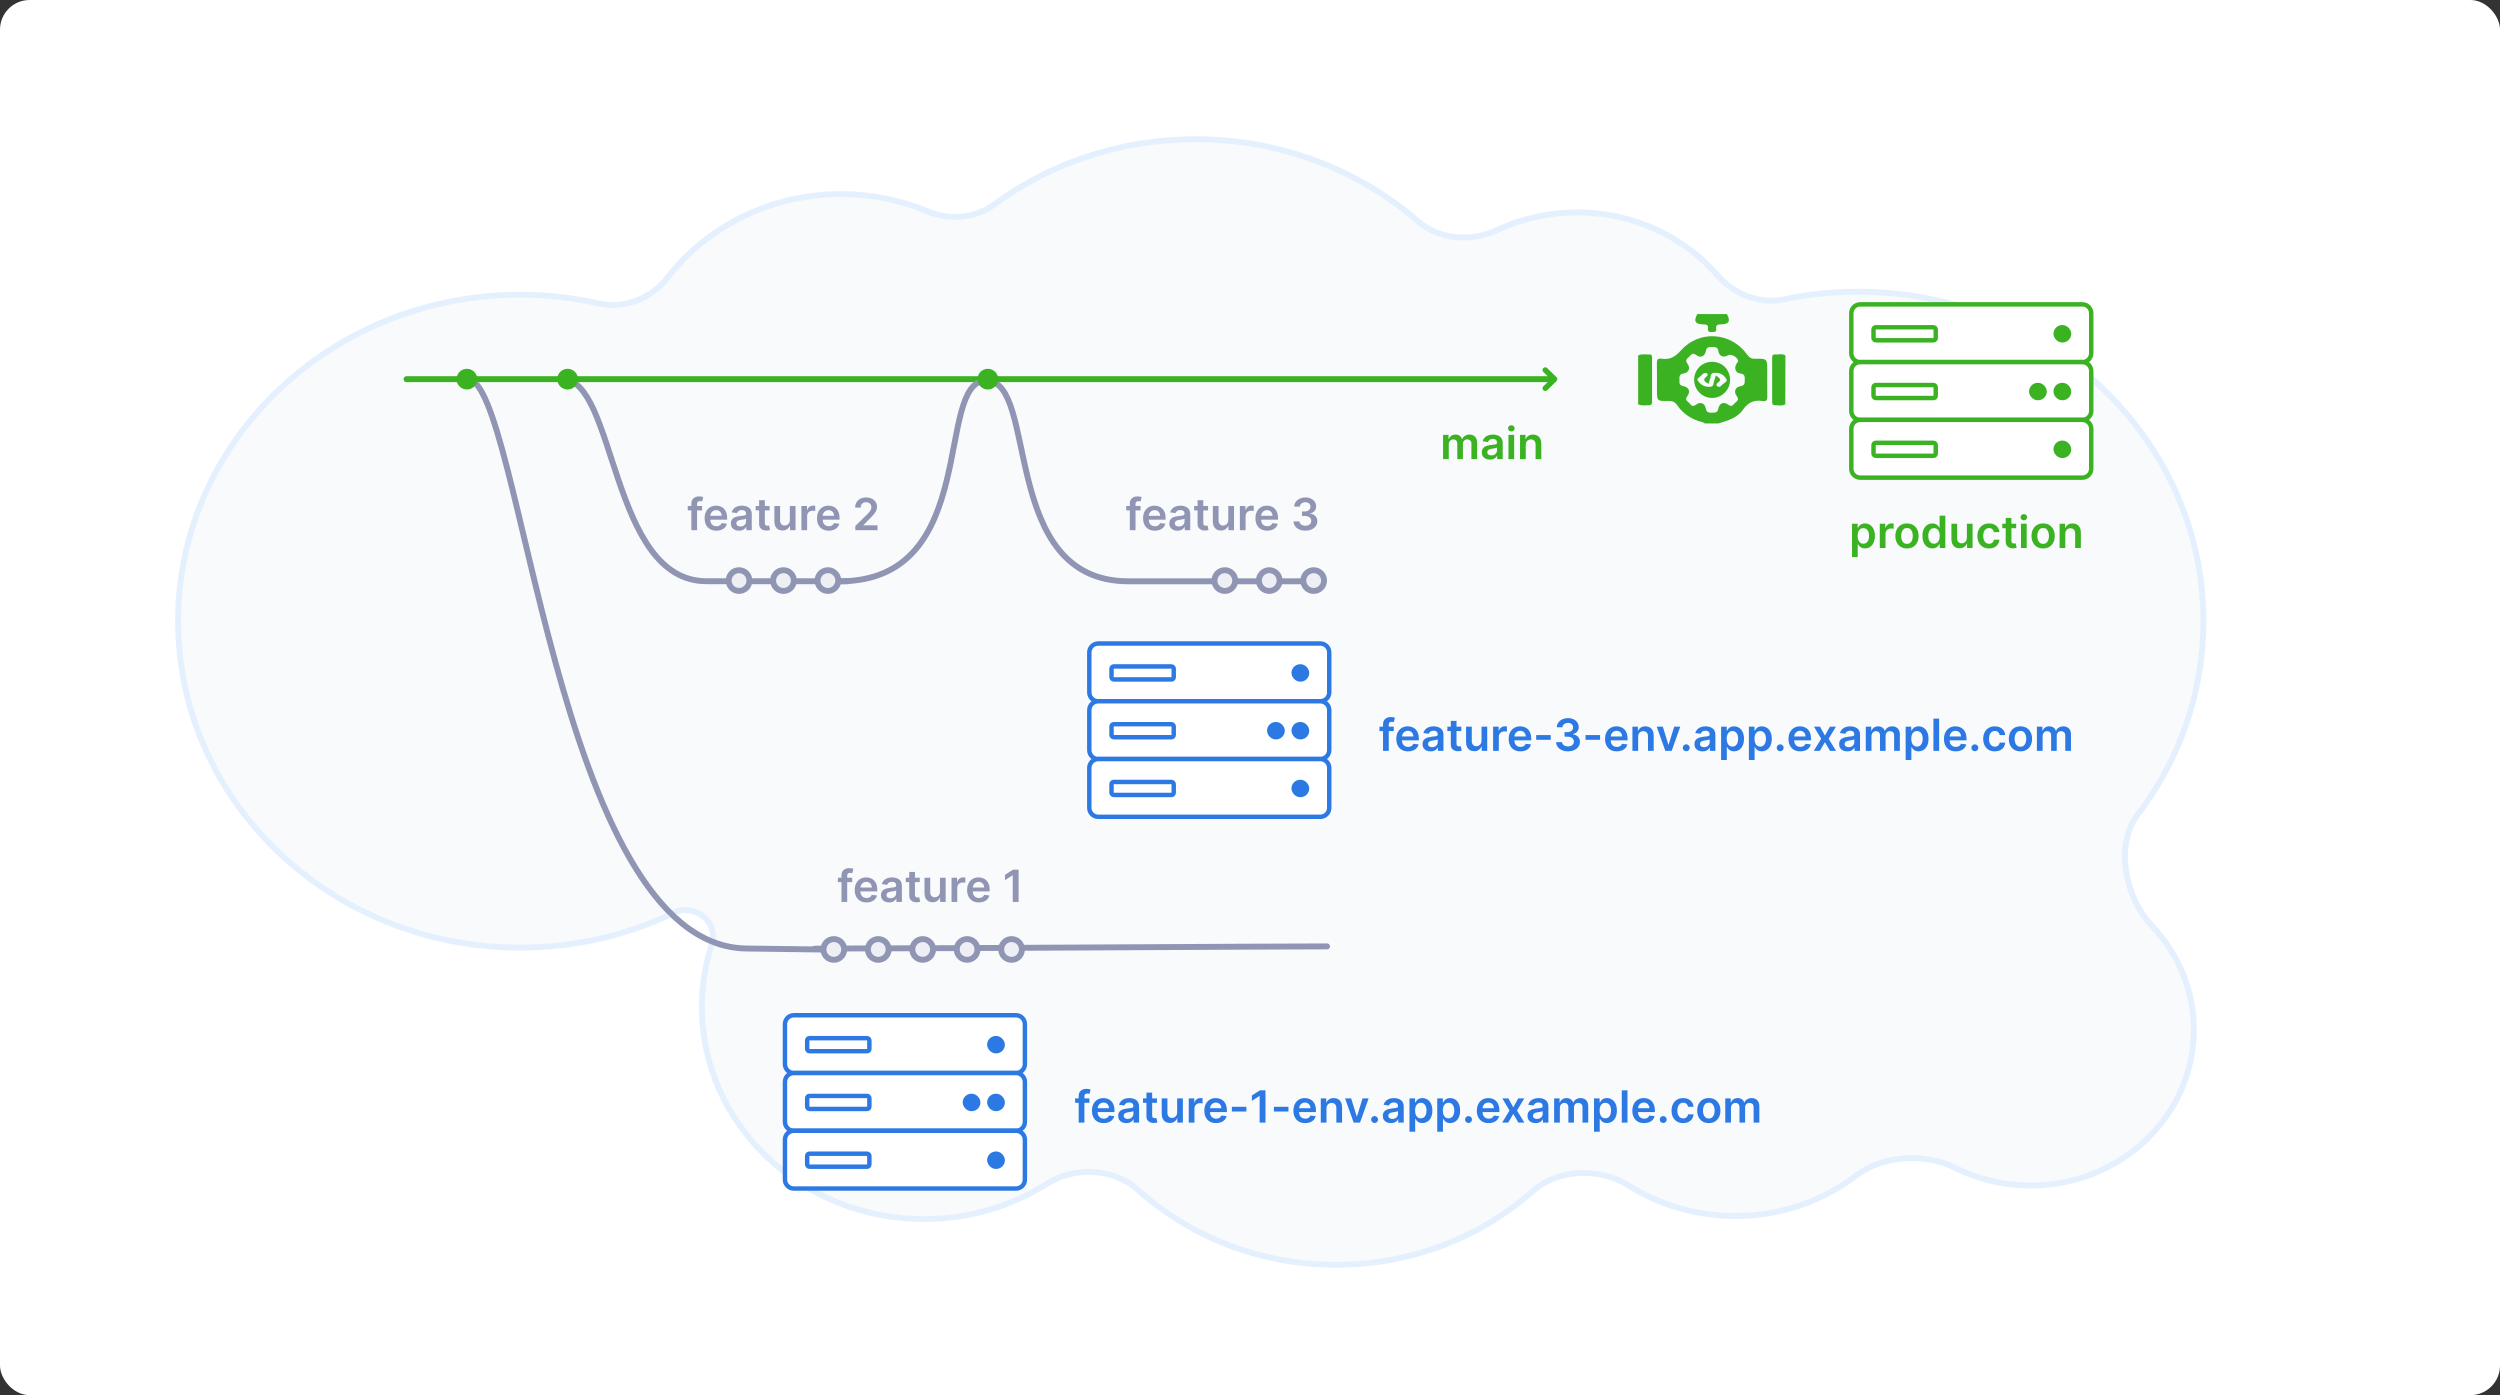 <svg width="844" height="471" viewBox="0 0 844 471" fill="none" xmlns="http://www.w3.org/2000/svg">
<rect x="0" y="0" width="844" height="471" fill="#333333" stroke="none"/>
<rect width="844" height="471" rx="10" fill="white"/>
<path d="M313.189 71.365C320.48 74.419 329.188 73.759 335.56 69.077C354.398 55.234 377.997 47 403.618 47C432.581 47 458.961 57.523 478.8 74.776C485.947 80.99 496.863 81.674 505.413 77.675C513.575 73.857 522.755 71.712 532.465 71.712C551.576 71.712 568.641 80.023 579.924 93.051C585.324 99.286 593.996 102.791 602.352 101.048C610.403 99.368 618.767 98.483 627.348 98.483C691.747 98.483 743.874 148.326 743.874 209.714C743.874 234.066 735.676 256.592 721.766 274.915C717.765 280.185 716.726 287.253 717.753 294.09C718.78 300.932 721.892 307.684 726.386 312.415C735.248 321.745 740.639 334.118 740.639 347.687C740.639 376.662 716.028 400.229 685.572 400.229C676.346 400.229 667.654 398.065 660.02 394.243C649.897 389.174 635.633 389.989 626.653 396.858C615.475 405.408 601.286 410.526 585.836 410.526C572.552 410.526 560.199 406.742 549.892 400.246C540.31 394.207 526.088 394.47 517.587 402.025C500.152 417.518 476.77 427 451.059 427C425.126 427 401.561 417.353 384.08 401.621C375.988 394.339 362.697 393.743 353.51 399.585C341.62 407.146 327.337 411.555 311.969 411.555C270.496 411.555 236.955 379.46 236.955 339.965C236.955 332.517 238.146 325.336 240.357 318.586C241.345 315.567 240.385 312.327 238.181 310.098C235.514 307.398 231.237 306.36 227.678 308.081C212.027 315.65 194.325 319.916 175.575 319.916C111.771 319.916 60.127 270.534 60.127 209.714C60.127 148.894 111.771 99.512 175.575 99.512C184.713 99.512 193.602 100.526 202.126 102.44C210.806 104.391 219.961 100.708 225.225 93.884C238.484 76.697 259.837 65.534 283.935 65.534C294.343 65.534 304.237 67.616 313.189 71.365Z" fill="#F9FAFC" stroke="#E5F0FF" stroke-width="2"/>
<path d="M487.177 155V146.818H489.02V148.208H489.116C489.287 147.74 489.569 147.374 489.963 147.111C490.357 146.845 490.828 146.712 491.375 146.712C491.929 146.712 492.396 146.847 492.776 147.116C493.159 147.383 493.429 147.747 493.585 148.208H493.671C493.852 147.754 494.157 147.392 494.587 147.122C495.02 146.848 495.533 146.712 496.126 146.712C496.879 146.712 497.493 146.95 497.969 147.425C498.445 147.901 498.683 148.596 498.683 149.508V155H496.749V149.806C496.749 149.299 496.614 148.928 496.345 148.693C496.075 148.455 495.744 148.336 495.354 148.336C494.889 148.336 494.525 148.482 494.262 148.773C494.003 149.061 493.873 149.435 493.873 149.897V155H491.982V149.727C491.982 149.304 491.854 148.967 491.598 148.714C491.346 148.462 491.016 148.336 490.608 148.336C490.331 148.336 490.079 148.407 489.851 148.549C489.624 148.688 489.443 148.885 489.308 149.141C489.173 149.393 489.106 149.687 489.106 150.025V155H487.177ZM502.994 155.165C502.475 155.165 502.008 155.073 501.593 154.888C501.181 154.7 500.854 154.423 500.613 154.057C500.375 153.691 500.256 153.24 500.256 152.704C500.256 152.243 500.341 151.861 500.511 151.559C500.682 151.257 500.914 151.016 501.209 150.835C501.504 150.653 501.836 150.517 502.205 150.424C502.578 150.328 502.963 150.259 503.361 150.217C503.841 150.167 504.229 150.123 504.528 150.083C504.826 150.041 505.043 149.977 505.178 149.892C505.316 149.803 505.385 149.666 505.385 149.482V149.45C505.385 149.048 505.266 148.738 505.028 148.517C504.79 148.297 504.448 148.187 504 148.187C503.528 148.187 503.153 148.29 502.876 148.496C502.603 148.702 502.418 148.945 502.322 149.226L500.522 148.97C500.664 148.473 500.898 148.058 501.225 147.724C501.552 147.386 501.951 147.134 502.424 146.967C502.896 146.797 503.418 146.712 503.99 146.712C504.384 146.712 504.776 146.758 505.167 146.85C505.558 146.942 505.914 147.095 506.238 147.308C506.561 147.518 506.82 147.804 507.015 148.166C507.214 148.528 507.314 148.981 507.314 149.524V155H505.46V153.876H505.396C505.279 154.103 505.114 154.316 504.901 154.515C504.691 154.711 504.426 154.869 504.107 154.989C503.791 155.107 503.42 155.165 502.994 155.165ZM503.494 153.748C503.881 153.748 504.217 153.672 504.501 153.519C504.785 153.363 505.004 153.157 505.156 152.901C505.312 152.646 505.391 152.367 505.391 152.065V151.101C505.33 151.151 505.227 151.197 505.082 151.239C504.94 151.282 504.78 151.319 504.602 151.351C504.425 151.383 504.249 151.412 504.075 151.436C503.901 151.461 503.75 151.483 503.622 151.5C503.335 151.539 503.077 151.603 502.85 151.692C502.623 151.781 502.443 151.905 502.312 152.065C502.18 152.221 502.115 152.424 502.115 152.672C502.115 153.027 502.244 153.295 502.504 153.477C502.763 153.658 503.093 153.748 503.494 153.748ZM509.252 155V146.818H511.181V155H509.252ZM510.222 145.657C509.917 145.657 509.654 145.556 509.434 145.353C509.213 145.147 509.103 144.901 509.103 144.613C509.103 144.322 509.213 144.075 509.434 143.873C509.654 143.667 509.917 143.564 510.222 143.564C510.531 143.564 510.794 143.667 511.01 143.873C511.23 144.075 511.341 144.322 511.341 144.613C511.341 144.901 511.23 145.147 511.01 145.353C510.794 145.556 510.531 145.657 510.222 145.657ZM515.092 150.206V155H513.164V146.818H515.007V148.208H515.103C515.291 147.75 515.591 147.386 516.003 147.116C516.418 146.847 516.931 146.712 517.542 146.712C518.107 146.712 518.599 146.832 519.018 147.074C519.44 147.315 519.767 147.665 519.998 148.123C520.232 148.581 520.348 149.137 520.344 149.79V155H518.416V150.089C518.416 149.542 518.274 149.114 517.99 148.805C517.709 148.496 517.32 148.342 516.823 148.342C516.486 148.342 516.186 148.416 515.923 148.565C515.664 148.711 515.459 148.922 515.31 149.199C515.165 149.476 515.092 149.812 515.092 150.206Z" fill="#3AB222"/>
<path d="M287.707 296.318V297.81H282.871V296.318H287.707ZM284.08 304.5V295.546C284.08 294.995 284.193 294.537 284.421 294.172C284.651 293.806 284.96 293.532 285.347 293.351C285.735 293.17 286.164 293.08 286.637 293.08C286.97 293.08 287.267 293.106 287.526 293.159C287.785 293.213 287.977 293.261 288.101 293.303L287.718 294.795C287.636 294.77 287.533 294.745 287.409 294.72C287.285 294.692 287.146 294.678 286.993 294.678C286.635 294.678 286.381 294.765 286.232 294.939C286.086 295.109 286.013 295.354 286.013 295.674V304.5H284.08ZM292.532 304.66C291.712 304.66 291.003 304.489 290.407 304.148C289.813 303.804 289.357 303.317 289.038 302.689C288.718 302.057 288.558 301.313 288.558 300.457C288.558 299.615 288.718 298.877 289.038 298.241C289.361 297.602 289.812 297.105 290.391 296.75C290.969 296.391 291.649 296.212 292.431 296.212C292.935 296.212 293.411 296.293 293.858 296.457C294.309 296.616 294.707 296.865 295.051 297.202C295.399 297.54 295.673 297.969 295.872 298.491C296.071 299.01 296.17 299.628 296.17 300.345V300.936H289.464V299.637H294.322C294.318 299.267 294.238 298.939 294.082 298.651C293.926 298.36 293.707 298.131 293.427 297.964C293.15 297.797 292.827 297.714 292.457 297.714C292.063 297.714 291.717 297.81 291.419 298.001C291.12 298.19 290.888 298.438 290.721 298.747C290.557 299.053 290.474 299.388 290.47 299.754V300.888C290.47 301.364 290.557 301.773 290.731 302.114C290.905 302.451 291.149 302.71 291.461 302.891C291.774 303.069 292.139 303.158 292.559 303.158C292.839 303.158 293.093 303.119 293.32 303.04C293.547 302.959 293.745 302.84 293.911 302.684C294.078 302.527 294.204 302.334 294.29 302.103L296.09 302.305C295.976 302.781 295.76 303.197 295.44 303.552C295.124 303.903 294.719 304.177 294.226 304.372C293.732 304.564 293.168 304.66 292.532 304.66ZM300.156 304.665C299.637 304.665 299.17 304.573 298.755 304.388C298.343 304.2 298.016 303.923 297.775 303.557C297.537 303.191 297.418 302.74 297.418 302.204C297.418 301.743 297.503 301.361 297.673 301.059C297.844 300.757 298.077 300.516 298.371 300.335C298.666 300.153 298.998 300.017 299.367 299.924C299.74 299.828 300.126 299.759 300.523 299.717C301.003 299.667 301.392 299.623 301.69 299.583C301.988 299.541 302.205 299.477 302.34 299.392C302.478 299.303 302.547 299.166 302.547 298.982V298.95C302.547 298.548 302.428 298.238 302.191 298.017C301.953 297.797 301.61 297.687 301.162 297.687C300.69 297.687 300.316 297.79 300.039 297.996C299.765 298.202 299.58 298.445 299.485 298.726L297.684 298.47C297.826 297.973 298.061 297.558 298.387 297.224C298.714 296.886 299.113 296.634 299.586 296.467C300.058 296.297 300.58 296.212 301.152 296.212C301.546 296.212 301.938 296.258 302.329 296.35C302.72 296.442 303.077 296.595 303.4 296.808C303.723 297.018 303.982 297.304 304.177 297.666C304.376 298.028 304.476 298.481 304.476 299.024V304.5H302.622V303.376H302.558C302.441 303.603 302.276 303.816 302.063 304.015C301.853 304.211 301.589 304.369 301.269 304.489C300.953 304.607 300.582 304.665 300.156 304.665ZM300.656 303.248C301.044 303.248 301.379 303.172 301.663 303.019C301.947 302.863 302.166 302.657 302.318 302.401C302.475 302.146 302.553 301.867 302.553 301.565V300.601C302.492 300.651 302.389 300.697 302.244 300.739C302.102 300.782 301.942 300.819 301.764 300.851C301.587 300.883 301.411 300.912 301.237 300.936C301.063 300.961 300.912 300.983 300.784 301C300.497 301.039 300.239 301.103 300.012 301.192C299.785 301.281 299.605 301.405 299.474 301.565C299.343 301.721 299.277 301.924 299.277 302.172C299.277 302.527 299.406 302.795 299.666 302.977C299.925 303.158 300.255 303.248 300.656 303.248ZM310.5 296.318V297.81H305.797V296.318H310.5ZM306.958 294.358H308.886V302.039C308.886 302.298 308.925 302.497 309.003 302.636C309.085 302.771 309.192 302.863 309.323 302.913C309.454 302.962 309.6 302.987 309.76 302.987C309.881 302.987 309.991 302.978 310.09 302.961C310.193 302.943 310.271 302.927 310.324 302.913L310.649 304.42C310.546 304.456 310.399 304.495 310.207 304.537C310.019 304.58 309.788 304.605 309.515 304.612C309.032 304.626 308.597 304.553 308.21 304.393C307.823 304.23 307.515 303.978 307.288 303.637C307.064 303.296 306.954 302.87 306.958 302.359V294.358ZM317.328 301.059V296.318H319.256V304.5H317.386V303.046H317.301C317.116 303.504 316.813 303.879 316.39 304.17C315.971 304.461 315.454 304.607 314.84 304.607C314.304 304.607 313.83 304.488 313.418 304.25C313.009 304.008 312.69 303.658 312.459 303.2C312.228 302.739 312.113 302.181 312.113 301.528V296.318H314.041V301.229C314.041 301.748 314.183 302.16 314.467 302.465C314.751 302.771 315.124 302.923 315.586 302.923C315.87 302.923 316.145 302.854 316.411 302.716C316.678 302.577 316.896 302.371 317.067 302.098C317.241 301.821 317.328 301.474 317.328 301.059ZM321.239 304.5V296.318H323.108V297.682H323.194C323.343 297.21 323.599 296.846 323.961 296.59C324.327 296.331 324.744 296.201 325.213 296.201C325.319 296.201 325.438 296.206 325.569 296.217C325.704 296.224 325.816 296.237 325.905 296.254V298.028C325.823 298 325.694 297.975 325.516 297.953C325.342 297.929 325.173 297.916 325.01 297.916C324.659 297.916 324.343 297.993 324.062 298.145C323.785 298.294 323.567 298.502 323.407 298.768C323.247 299.035 323.167 299.342 323.167 299.69V304.5H321.239ZM330.471 304.66C329.651 304.66 328.943 304.489 328.346 304.148C327.753 303.804 327.297 303.317 326.977 302.689C326.657 302.057 326.498 301.313 326.498 300.457C326.498 299.615 326.657 298.877 326.977 298.241C327.3 297.602 327.751 297.105 328.33 296.75C328.909 296.391 329.589 296.212 330.37 296.212C330.874 296.212 331.35 296.293 331.798 296.457C332.249 296.616 332.646 296.865 332.991 297.202C333.339 297.54 333.612 297.969 333.811 298.491C334.01 299.01 334.109 299.628 334.109 300.345V300.936H327.403V299.637H332.261C332.258 299.267 332.178 298.939 332.021 298.651C331.865 298.36 331.647 298.131 331.366 297.964C331.089 297.797 330.766 297.714 330.397 297.714C330.003 297.714 329.656 297.81 329.358 298.001C329.06 298.19 328.827 298.438 328.66 298.747C328.497 299.053 328.413 299.388 328.41 299.754V300.888C328.41 301.364 328.497 301.773 328.671 302.114C328.845 302.451 329.088 302.71 329.401 302.891C329.713 303.069 330.079 303.158 330.498 303.158C330.778 303.158 331.032 303.119 331.26 303.04C331.487 302.959 331.684 302.84 331.851 302.684C332.018 302.527 332.144 302.334 332.229 302.103L334.03 302.305C333.916 302.781 333.699 303.197 333.38 303.552C333.064 303.903 332.659 304.177 332.165 304.372C331.672 304.564 331.107 304.66 330.471 304.66ZM343.877 293.591V304.5H341.901V295.514H341.837L339.286 297.144V295.333L341.997 293.591H343.877Z" fill="#8F95B2"/>
<path d="M237.028 170.818V172.31H232.191V170.818H237.028ZM233.4 179V170.046C233.4 169.495 233.514 169.037 233.741 168.672C233.972 168.306 234.281 168.032 234.668 167.851C235.055 167.67 235.485 167.58 235.957 167.58C236.291 167.58 236.587 167.606 236.846 167.659C237.106 167.713 237.297 167.761 237.422 167.803L237.038 169.295C236.956 169.27 236.854 169.245 236.729 169.22C236.605 169.192 236.466 169.178 236.314 169.178C235.955 169.178 235.701 169.265 235.552 169.439C235.406 169.609 235.334 169.854 235.334 170.174V179H233.4ZM241.852 179.16C241.032 179.16 240.323 178.989 239.727 178.648C239.134 178.304 238.677 177.817 238.358 177.189C238.038 176.557 237.878 175.813 237.878 174.957C237.878 174.115 238.038 173.377 238.358 172.741C238.681 172.102 239.132 171.605 239.711 171.25C240.29 170.891 240.97 170.712 241.751 170.712C242.255 170.712 242.731 170.793 243.179 170.957C243.63 171.116 244.027 171.365 244.372 171.702C244.72 172.04 244.993 172.469 245.192 172.991C245.391 173.51 245.49 174.128 245.49 174.845V175.436H238.784V174.137H243.642C243.638 173.767 243.559 173.439 243.402 173.151C243.246 172.86 243.028 172.631 242.747 172.464C242.47 172.297 242.147 172.214 241.778 172.214C241.383 172.214 241.037 172.31 240.739 172.501C240.441 172.69 240.208 172.938 240.041 173.247C239.878 173.553 239.794 173.888 239.791 174.254V175.388C239.791 175.864 239.878 176.273 240.052 176.614C240.226 176.951 240.469 177.21 240.782 177.391C241.094 177.569 241.46 177.658 241.879 177.658C242.159 177.658 242.413 177.619 242.641 177.54C242.868 177.459 243.065 177.34 243.232 177.184C243.399 177.027 243.525 176.834 243.61 176.603L245.41 176.805C245.297 177.281 245.08 177.697 244.761 178.052C244.445 178.403 244.04 178.677 243.546 178.872C243.052 179.064 242.488 179.16 241.852 179.16ZM249.476 179.165C248.958 179.165 248.491 179.073 248.075 178.888C247.663 178.7 247.336 178.423 247.095 178.057C246.857 177.691 246.738 177.24 246.738 176.704C246.738 176.243 246.823 175.861 246.994 175.559C247.164 175.257 247.397 175.016 247.692 174.835C247.986 174.653 248.318 174.517 248.688 174.424C249.061 174.328 249.446 174.259 249.844 174.217C250.323 174.167 250.712 174.123 251.01 174.083C251.308 174.041 251.525 173.977 251.66 173.892C251.798 173.803 251.868 173.666 251.868 173.482V173.45C251.868 173.048 251.749 172.738 251.511 172.517C251.273 172.297 250.93 172.187 250.483 172.187C250.01 172.187 249.636 172.29 249.359 172.496C249.085 172.702 248.901 172.945 248.805 173.226L247.004 172.97C247.146 172.473 247.381 172.058 247.708 171.724C248.034 171.386 248.434 171.134 248.906 170.967C249.378 170.797 249.9 170.712 250.472 170.712C250.866 170.712 251.259 170.758 251.649 170.85C252.04 170.942 252.397 171.095 252.72 171.308C253.043 171.518 253.302 171.804 253.498 172.166C253.697 172.528 253.796 172.981 253.796 173.524V179H251.942V177.876H251.878C251.761 178.103 251.596 178.316 251.383 178.515C251.173 178.711 250.909 178.869 250.589 178.989C250.273 179.107 249.902 179.165 249.476 179.165ZM249.977 177.748C250.364 177.748 250.699 177.672 250.983 177.519C251.268 177.363 251.486 177.157 251.639 176.901C251.795 176.646 251.873 176.367 251.873 176.065V175.101C251.813 175.151 251.71 175.197 251.564 175.239C251.422 175.282 251.262 175.319 251.085 175.351C250.907 175.383 250.731 175.412 250.557 175.436C250.383 175.461 250.232 175.483 250.105 175.5C249.817 175.539 249.559 175.603 249.332 175.692C249.105 175.781 248.926 175.905 248.794 176.065C248.663 176.221 248.597 176.424 248.597 176.672C248.597 177.027 248.727 177.295 248.986 177.477C249.245 177.658 249.575 177.748 249.977 177.748ZM259.82 170.818V172.31H255.117V170.818H259.82ZM256.278 168.858H258.206V176.539C258.206 176.798 258.246 176.997 258.324 177.136C258.405 177.271 258.512 177.363 258.643 177.413C258.775 177.462 258.92 177.487 259.08 177.487C259.201 177.487 259.311 177.478 259.41 177.461C259.513 177.443 259.591 177.427 259.645 177.413L259.97 178.92C259.867 178.956 259.719 178.995 259.528 179.037C259.339 179.08 259.108 179.105 258.835 179.112C258.352 179.126 257.917 179.053 257.53 178.893C257.143 178.73 256.836 178.478 256.608 178.137C256.385 177.796 256.275 177.37 256.278 176.859V168.858ZM266.648 175.559V170.818H268.576V179H266.707V177.546H266.621C266.437 178.004 266.133 178.379 265.71 178.67C265.291 178.961 264.775 179.107 264.16 179.107C263.624 179.107 263.15 178.988 262.738 178.75C262.33 178.508 262.01 178.158 261.779 177.7C261.549 177.239 261.433 176.681 261.433 176.028V170.818H263.361V175.729C263.361 176.248 263.503 176.66 263.788 176.965C264.072 177.271 264.445 177.423 264.906 177.423C265.19 177.423 265.465 177.354 265.732 177.216C265.998 177.077 266.217 176.871 266.387 176.598C266.561 176.321 266.648 175.974 266.648 175.559ZM270.559 179V170.818H272.429V172.182H272.514C272.663 171.71 272.919 171.346 273.281 171.09C273.647 170.831 274.064 170.701 274.533 170.701C274.639 170.701 274.758 170.706 274.89 170.717C275.025 170.724 275.137 170.737 275.225 170.754V172.528C275.144 172.5 275.014 172.475 274.836 172.453C274.662 172.429 274.494 172.416 274.33 172.416C273.979 172.416 273.663 172.493 273.382 172.645C273.105 172.794 272.887 173.002 272.727 173.268C272.567 173.535 272.487 173.842 272.487 174.19V179H270.559ZM279.792 179.16C278.971 179.16 278.263 178.989 277.666 178.648C277.073 178.304 276.617 177.817 276.297 177.189C275.978 176.557 275.818 175.813 275.818 174.957C275.818 174.115 275.978 173.377 276.297 172.741C276.62 172.102 277.071 171.605 277.65 171.25C278.229 170.891 278.909 170.712 279.69 170.712C280.195 170.712 280.671 170.793 281.118 170.957C281.569 171.116 281.967 171.365 282.311 171.702C282.659 172.04 282.933 172.469 283.131 172.991C283.33 173.51 283.43 174.128 283.43 174.845V175.436H276.723V174.137H281.581C281.578 173.767 281.498 173.439 281.342 173.151C281.185 172.86 280.967 172.631 280.687 172.464C280.41 172.297 280.086 172.214 279.717 172.214C279.323 172.214 278.977 172.31 278.678 172.501C278.38 172.69 278.147 172.938 277.981 173.247C277.817 173.553 277.734 173.888 277.73 174.254V175.388C277.73 175.864 277.817 176.273 277.991 176.614C278.165 176.951 278.408 177.21 278.721 177.391C279.033 177.569 279.399 177.658 279.818 177.658C280.099 177.658 280.353 177.619 280.58 177.54C280.807 177.459 281.004 177.34 281.171 177.184C281.338 177.027 281.464 176.834 281.549 176.603L283.35 176.805C283.236 177.281 283.02 177.697 282.7 178.052C282.384 178.403 281.979 178.677 281.486 178.872C280.992 179.064 280.427 179.16 279.792 179.16ZM288.76 179V177.572L292.548 173.86C292.91 173.494 293.212 173.169 293.453 172.885C293.695 172.601 293.876 172.326 293.997 172.059C294.117 171.793 294.178 171.509 294.178 171.207C294.178 170.863 294.1 170.568 293.943 170.323C293.787 170.074 293.572 169.882 293.299 169.748C293.025 169.613 292.715 169.545 292.367 169.545C292.008 169.545 291.694 169.62 291.424 169.769C291.154 169.914 290.944 170.122 290.795 170.392C290.65 170.662 290.577 170.983 290.577 171.356H288.697C288.697 170.664 288.855 170.062 289.171 169.55C289.487 169.039 289.922 168.643 290.476 168.363C291.033 168.082 291.672 167.942 292.393 167.942C293.125 167.942 293.768 168.078 294.322 168.352C294.876 168.625 295.305 169 295.611 169.476C295.92 169.952 296.074 170.495 296.074 171.106C296.074 171.514 295.996 171.915 295.84 172.31C295.683 172.704 295.408 173.141 295.014 173.62C294.623 174.099 294.075 174.68 293.368 175.362L291.488 177.274V177.349H296.239V179H288.76Z" fill="#8F95B2"/>
<path d="M385.05 170.818V172.31H380.214V170.818H385.05ZM381.423 179V170.046C381.423 169.495 381.537 169.037 381.764 168.672C381.995 168.306 382.304 168.032 382.691 167.851C383.078 167.67 383.508 167.58 383.98 167.58C384.314 167.58 384.61 167.606 384.869 167.659C385.129 167.713 385.32 167.761 385.445 167.803L385.061 169.295C384.979 169.27 384.876 169.245 384.752 169.22C384.628 169.192 384.489 169.178 384.337 169.178C383.978 169.178 383.724 169.265 383.575 169.439C383.429 169.609 383.357 169.854 383.357 170.174V179H381.423ZM389.875 179.16C389.055 179.16 388.346 178.989 387.75 178.648C387.157 178.304 386.7 177.817 386.381 177.189C386.061 176.557 385.901 175.813 385.901 174.957C385.901 174.115 386.061 173.377 386.381 172.741C386.704 172.102 387.155 171.605 387.734 171.25C388.313 170.891 388.993 170.712 389.774 170.712C390.278 170.712 390.754 170.793 391.201 170.957C391.652 171.116 392.05 171.365 392.395 171.702C392.743 172.04 393.016 172.469 393.215 172.991C393.414 173.51 393.513 174.128 393.513 174.845V175.436H386.807V174.137H391.665C391.661 173.767 391.581 173.439 391.425 173.151C391.269 172.86 391.051 172.631 390.77 172.464C390.493 172.297 390.17 172.214 389.801 172.214C389.406 172.214 389.06 172.31 388.762 172.501C388.464 172.69 388.231 172.938 388.064 173.247C387.901 173.553 387.817 173.888 387.814 174.254V175.388C387.814 175.864 387.901 176.273 388.075 176.614C388.249 176.951 388.492 177.21 388.804 177.391C389.117 177.569 389.483 177.658 389.902 177.658C390.182 177.658 390.436 177.619 390.663 177.54C390.891 177.459 391.088 177.34 391.255 177.184C391.422 177.027 391.548 176.834 391.633 176.603L393.433 176.805C393.32 177.281 393.103 177.697 392.784 178.052C392.467 178.403 392.063 178.677 391.569 178.872C391.075 179.064 390.511 179.16 389.875 179.16ZM397.499 179.165C396.981 179.165 396.514 179.073 396.098 178.888C395.686 178.7 395.359 178.423 395.118 178.057C394.88 177.691 394.761 177.24 394.761 176.704C394.761 176.243 394.846 175.861 395.017 175.559C395.187 175.257 395.42 175.016 395.715 174.835C396.009 174.653 396.341 174.517 396.711 174.424C397.083 174.328 397.469 174.259 397.867 174.217C398.346 174.167 398.735 174.123 399.033 174.083C399.331 174.041 399.548 173.977 399.683 173.892C399.821 173.803 399.891 173.666 399.891 173.482V173.45C399.891 173.048 399.772 172.738 399.534 172.517C399.296 172.297 398.953 172.187 398.506 172.187C398.033 172.187 397.659 172.29 397.382 172.496C397.108 172.702 396.924 172.945 396.828 173.226L395.027 172.97C395.169 172.473 395.404 172.058 395.731 171.724C396.057 171.386 396.457 171.134 396.929 170.967C397.401 170.797 397.923 170.712 398.495 170.712C398.889 170.712 399.282 170.758 399.672 170.85C400.063 170.942 400.42 171.095 400.743 171.308C401.066 171.518 401.325 171.804 401.521 172.166C401.72 172.528 401.819 172.981 401.819 173.524V179H399.965V177.876H399.901C399.784 178.103 399.619 178.316 399.406 178.515C399.196 178.711 398.932 178.869 398.612 178.989C398.296 179.107 397.925 179.165 397.499 179.165ZM398 177.748C398.387 177.748 398.722 177.672 399.006 177.519C399.291 177.363 399.509 177.157 399.662 176.901C399.818 176.646 399.896 176.367 399.896 176.065V175.101C399.836 175.151 399.733 175.197 399.587 175.239C399.445 175.282 399.285 175.319 399.108 175.351C398.93 175.383 398.754 175.412 398.58 175.436C398.406 175.461 398.255 175.483 398.128 175.5C397.84 175.539 397.582 175.603 397.355 175.692C397.128 175.781 396.949 175.905 396.817 176.065C396.686 176.221 396.62 176.424 396.62 176.672C396.62 177.027 396.75 177.295 397.009 177.477C397.268 177.658 397.598 177.748 398 177.748ZM407.843 170.818V172.31H403.14V170.818H407.843ZM404.301 168.858H406.229V176.539C406.229 176.798 406.269 176.997 406.347 177.136C406.428 177.271 406.535 177.363 406.666 177.413C406.798 177.462 406.943 177.487 407.103 177.487C407.224 177.487 407.334 177.478 407.433 177.461C407.536 177.443 407.614 177.427 407.668 177.413L407.993 178.92C407.89 178.956 407.742 178.995 407.55 179.037C407.362 179.08 407.131 179.105 406.858 179.112C406.375 179.126 405.94 179.053 405.553 178.893C405.166 178.73 404.859 178.478 404.631 178.137C404.408 177.796 404.298 177.37 404.301 176.859V168.858ZM414.671 175.559V170.818H416.599V179H414.73V177.546H414.644C414.46 178.004 414.156 178.379 413.733 178.67C413.314 178.961 412.798 179.107 412.183 179.107C411.647 179.107 411.173 178.988 410.761 178.75C410.353 178.508 410.033 178.158 409.802 177.7C409.572 177.239 409.456 176.681 409.456 176.028V170.818H411.384V175.729C411.384 176.248 411.526 176.66 411.811 176.965C412.095 177.271 412.467 177.423 412.929 177.423C413.213 177.423 413.488 177.354 413.755 177.216C414.021 177.077 414.239 176.871 414.41 176.598C414.584 176.321 414.671 175.974 414.671 175.559ZM418.582 179V170.818H420.452V172.182H420.537C420.686 171.71 420.942 171.346 421.304 171.09C421.67 170.831 422.087 170.701 422.556 170.701C422.662 170.701 422.781 170.706 422.913 170.717C423.048 170.724 423.159 170.737 423.248 170.754V172.528C423.167 172.5 423.037 172.475 422.859 172.453C422.685 172.429 422.517 172.416 422.353 172.416C422.002 172.416 421.686 172.493 421.405 172.645C421.128 172.794 420.91 173.002 420.75 173.268C420.59 173.535 420.51 173.842 420.51 174.19V179H418.582ZM427.815 179.16C426.994 179.16 426.286 178.989 425.689 178.648C425.096 178.304 424.64 177.817 424.32 177.189C424.001 176.557 423.841 175.813 423.841 174.957C423.841 174.115 424.001 173.377 424.32 172.741C424.643 172.102 425.094 171.605 425.673 171.25C426.252 170.891 426.932 170.712 427.713 170.712C428.218 170.712 428.693 170.793 429.141 170.957C429.592 171.116 429.99 171.365 430.334 171.702C430.682 172.04 430.956 172.469 431.154 172.991C431.353 173.51 431.453 174.128 431.453 174.845V175.436H424.746V174.137H429.604C429.601 173.767 429.521 173.439 429.365 173.151C429.208 172.86 428.99 172.631 428.709 172.464C428.432 172.297 428.109 172.214 427.74 172.214C427.346 172.214 427 172.31 426.701 172.501C426.403 172.69 426.17 172.938 426.004 173.247C425.84 173.553 425.757 173.888 425.753 174.254V175.388C425.753 175.864 425.84 176.273 426.014 176.614C426.188 176.951 426.431 177.21 426.744 177.391C427.056 177.569 427.422 177.658 427.841 177.658C428.122 177.658 428.376 177.619 428.603 177.54C428.83 177.459 429.027 177.34 429.194 177.184C429.361 177.027 429.487 176.834 429.572 176.603L431.373 176.805C431.259 177.281 431.043 177.697 430.723 178.052C430.407 178.403 430.002 178.677 429.508 178.872C429.015 179.064 428.45 179.16 427.815 179.16ZM440.699 179.149C439.932 179.149 439.25 179.018 438.653 178.755C438.06 178.492 437.591 178.126 437.247 177.658C436.902 177.189 436.72 176.647 436.698 176.033H438.701C438.719 176.328 438.816 176.585 438.994 176.805C439.172 177.022 439.408 177.191 439.702 177.311C439.997 177.432 440.327 177.493 440.693 177.493C441.084 177.493 441.43 177.425 441.732 177.29C442.034 177.152 442.27 176.96 442.44 176.715C442.611 176.47 442.694 176.187 442.691 175.868C442.694 175.538 442.609 175.246 442.435 174.994C442.261 174.742 442.009 174.545 441.679 174.403C441.352 174.261 440.958 174.19 440.496 174.19H439.532V172.667H440.496C440.876 172.667 441.208 172.601 441.492 172.469C441.78 172.338 442.005 172.153 442.169 171.915C442.332 171.674 442.412 171.395 442.408 171.079C442.412 170.77 442.343 170.502 442.201 170.275C442.062 170.044 441.865 169.865 441.609 169.737C441.357 169.609 441.061 169.545 440.72 169.545C440.386 169.545 440.077 169.605 439.793 169.726C439.509 169.847 439.28 170.019 439.106 170.243C438.932 170.463 438.84 170.726 438.829 171.031H436.927C436.941 170.42 437.117 169.884 437.455 169.423C437.795 168.957 438.25 168.595 438.818 168.336C439.386 168.073 440.024 167.942 440.731 167.942C441.458 167.942 442.091 168.078 442.627 168.352C443.167 168.622 443.584 168.986 443.879 169.444C444.173 169.902 444.321 170.408 444.321 170.962C444.324 171.576 444.143 172.091 443.777 172.507C443.415 172.922 442.939 173.194 442.35 173.322V173.407C443.117 173.513 443.705 173.798 444.113 174.259C444.525 174.717 444.729 175.287 444.726 175.969C444.726 176.58 444.552 177.127 444.204 177.61C443.859 178.089 443.383 178.466 442.776 178.739C442.172 179.012 441.48 179.149 440.699 179.149Z" fill="#8F95B2"/>
<path d="M523.25 128L137.25 128" stroke="#3AB222" stroke-width="2" stroke-linecap="round" stroke-linejoin="round"/>
<path d="M525.477 127.352C525.841 127.71 525.841 128.29 525.477 128.648L522.341 131.732C521.977 132.089 521.387 132.089 521.023 131.732C520.659 131.374 520.659 130.793 521.023 130.435L522.567 128.917V127.083L521.023 125.565C520.659 125.207 520.659 124.626 521.023 124.268C521.387 123.911 521.977 123.911 522.341 124.268L525.477 127.352Z" fill="#3AB222"/>
<path d="M625.241 188.068V176.818H627.137V178.171H627.249C627.348 177.972 627.489 177.761 627.67 177.537C627.851 177.31 628.096 177.116 628.405 176.957C628.714 176.793 629.108 176.712 629.587 176.712C630.219 176.712 630.789 176.873 631.297 177.196C631.809 177.516 632.213 177.99 632.512 178.619C632.814 179.244 632.964 180.011 632.964 180.92C632.964 181.818 632.817 182.582 632.522 183.21C632.228 183.839 631.826 184.318 631.319 184.648C630.811 184.979 630.235 185.144 629.593 185.144C629.124 185.144 628.735 185.066 628.426 184.909C628.117 184.753 627.869 184.565 627.68 184.345C627.496 184.121 627.352 183.91 627.249 183.711H627.169V188.068H625.241ZM627.132 180.909C627.132 181.438 627.206 181.902 627.355 182.299C627.508 182.697 627.727 183.008 628.011 183.232C628.298 183.452 628.646 183.562 629.055 183.562C629.481 183.562 629.838 183.448 630.125 183.221C630.413 182.99 630.63 182.676 630.775 182.278C630.924 181.877 630.999 181.42 630.999 180.909C630.999 180.401 630.926 179.95 630.781 179.556C630.635 179.162 630.418 178.853 630.131 178.629C629.843 178.406 629.484 178.294 629.055 178.294C628.643 178.294 628.293 178.402 628.005 178.619C627.718 178.835 627.499 179.139 627.35 179.529C627.205 179.92 627.132 180.38 627.132 180.909ZM634.616 185V176.818H636.485V178.182H636.571C636.72 177.71 636.975 177.346 637.338 177.09C637.703 176.831 638.121 176.701 638.589 176.701C638.696 176.701 638.815 176.706 638.946 176.717C639.081 176.724 639.193 176.737 639.282 176.754V178.528C639.2 178.5 639.071 178.475 638.893 178.453C638.719 178.429 638.55 178.416 638.387 178.416C638.036 178.416 637.719 178.493 637.439 178.645C637.162 178.794 636.944 179.002 636.784 179.268C636.624 179.535 636.544 179.842 636.544 180.19V185H634.616ZM643.795 185.16C642.996 185.16 642.304 184.984 641.718 184.632C641.132 184.281 640.677 183.789 640.354 183.157C640.034 182.525 639.875 181.786 639.875 180.941C639.875 180.096 640.034 179.355 640.354 178.72C640.677 178.084 641.132 177.591 641.718 177.239C642.304 176.887 642.996 176.712 643.795 176.712C644.594 176.712 645.286 176.887 645.872 177.239C646.458 177.591 646.911 178.084 647.231 178.72C647.554 179.355 647.715 180.096 647.715 180.941C647.715 181.786 647.554 182.525 647.231 183.157C646.911 183.789 646.458 184.281 645.872 184.632C645.286 184.984 644.594 185.16 643.795 185.16ZM643.806 183.615C644.239 183.615 644.601 183.496 644.892 183.258C645.184 183.017 645.4 182.694 645.542 182.289C645.688 181.884 645.761 181.433 645.761 180.936C645.761 180.435 645.688 179.982 645.542 179.577C645.4 179.169 645.184 178.844 644.892 178.603C644.601 178.361 644.239 178.24 643.806 178.24C643.362 178.24 642.992 178.361 642.698 178.603C642.407 178.844 642.188 179.169 642.043 179.577C641.9 179.982 641.829 180.435 641.829 180.936C641.829 181.433 641.9 181.884 642.043 182.289C642.188 182.694 642.407 183.017 642.698 183.258C642.992 183.496 643.362 183.615 643.806 183.615ZM652.388 185.144C651.746 185.144 651.17 184.979 650.662 184.648C650.155 184.318 649.753 183.839 649.459 183.21C649.164 182.582 649.017 181.818 649.017 180.92C649.017 180.011 649.166 179.244 649.464 178.619C649.766 177.99 650.172 177.516 650.684 177.196C651.195 176.873 651.765 176.712 652.394 176.712C652.873 176.712 653.267 176.793 653.576 176.957C653.885 177.116 654.13 177.31 654.311 177.537C654.492 177.761 654.633 177.972 654.732 178.171H654.812V174.091H656.746V185H654.849V183.711H654.732C654.633 183.91 654.489 184.121 654.301 184.345C654.112 184.565 653.864 184.753 653.555 184.909C653.246 185.066 652.857 185.144 652.388 185.144ZM652.926 183.562C653.335 183.562 653.683 183.452 653.97 183.232C654.258 183.008 654.476 182.697 654.626 182.299C654.775 181.902 654.849 181.438 654.849 180.909C654.849 180.38 654.775 179.92 654.626 179.529C654.48 179.139 654.263 178.835 653.976 178.619C653.692 178.402 653.342 178.294 652.926 178.294C652.497 178.294 652.138 178.406 651.85 178.629C651.563 178.853 651.346 179.162 651.2 179.556C651.055 179.95 650.982 180.401 650.982 180.909C650.982 181.42 651.055 181.877 651.2 182.278C651.35 182.676 651.568 182.99 651.856 183.221C652.147 183.448 652.504 183.562 652.926 183.562ZM664.015 181.559V176.818H665.943V185H664.074V183.546H663.989C663.804 184.004 663.5 184.379 663.078 184.67C662.659 184.961 662.142 185.107 661.528 185.107C660.991 185.107 660.517 184.988 660.105 184.75C659.697 184.508 659.377 184.158 659.147 183.7C658.916 183.239 658.8 182.681 658.8 182.028V176.818H660.729V181.729C660.729 182.248 660.871 182.66 661.155 182.965C661.439 183.271 661.812 183.423 662.273 183.423C662.557 183.423 662.833 183.354 663.099 183.216C663.365 183.077 663.584 182.871 663.754 182.598C663.928 182.321 664.015 181.974 664.015 181.559ZM671.495 185.16C670.678 185.16 669.977 184.98 669.391 184.622C668.809 184.263 668.36 183.768 668.044 183.136C667.731 182.5 667.575 181.768 667.575 180.941C667.575 180.11 667.735 179.377 668.054 178.741C668.374 178.102 668.825 177.605 669.407 177.25C669.993 176.891 670.686 176.712 671.485 176.712C672.149 176.712 672.736 176.834 673.248 177.079C673.763 177.321 674.173 177.663 674.478 178.107C674.784 178.548 674.958 179.062 675 179.652H673.157C673.083 179.258 672.905 178.929 672.624 178.667C672.347 178.4 671.976 178.267 671.511 178.267C671.117 178.267 670.771 178.374 670.472 178.587C670.174 178.796 669.942 179.098 669.775 179.492C669.611 179.886 669.53 180.359 669.53 180.909C669.53 181.467 669.611 181.946 669.775 182.347C669.938 182.745 670.167 183.052 670.462 183.269C670.76 183.482 671.11 183.588 671.511 183.588C671.795 183.588 672.049 183.535 672.273 183.429C672.5 183.319 672.69 183.161 672.843 182.955C672.996 182.749 673.1 182.498 673.157 182.203H675C674.954 182.782 674.784 183.295 674.489 183.743C674.194 184.187 673.793 184.535 673.285 184.787C672.777 185.036 672.181 185.16 671.495 185.16ZM680.669 176.818V178.31H675.966V176.818H680.669ZM677.127 174.858H679.055V182.539C679.055 182.798 679.094 182.997 679.172 183.136C679.254 183.271 679.361 183.363 679.492 183.413C679.623 183.462 679.769 183.487 679.929 183.487C680.049 183.487 680.16 183.478 680.259 183.461C680.362 183.443 680.44 183.427 680.493 183.413L680.818 184.92C680.715 184.956 680.568 184.995 680.376 185.037C680.188 185.08 679.957 185.105 679.684 185.112C679.201 185.126 678.766 185.053 678.379 184.893C677.992 184.73 677.684 184.478 677.457 184.137C677.233 183.796 677.123 183.37 677.127 182.859V174.858ZM682.282 185V176.818H684.21V185H682.282ZM683.251 175.657C682.946 175.657 682.683 175.556 682.463 175.353C682.243 175.147 682.133 174.901 682.133 174.613C682.133 174.322 682.243 174.075 682.463 173.873C682.683 173.667 682.946 173.564 683.251 173.564C683.56 173.564 683.823 173.667 684.04 173.873C684.26 174.075 684.37 174.322 684.37 174.613C684.37 174.901 684.26 175.147 684.04 175.353C683.823 175.556 683.56 175.657 683.251 175.657ZM689.762 185.16C688.963 185.16 688.27 184.984 687.684 184.632C687.098 184.281 686.644 183.789 686.321 183.157C686.001 182.525 685.841 181.786 685.841 180.941C685.841 180.096 686.001 179.355 686.321 178.72C686.644 178.084 687.098 177.591 687.684 177.239C688.27 176.887 688.963 176.712 689.762 176.712C690.561 176.712 691.253 176.887 691.839 177.239C692.425 177.591 692.878 178.084 693.198 178.72C693.521 179.355 693.682 180.096 693.682 180.941C693.682 181.786 693.521 182.525 693.198 183.157C692.878 183.789 692.425 184.281 691.839 184.632C691.253 184.984 690.561 185.16 689.762 185.16ZM689.772 183.615C690.206 183.615 690.568 183.496 690.859 183.258C691.15 183.017 691.367 182.694 691.509 182.289C691.655 181.884 691.727 181.433 691.727 180.936C691.727 180.435 691.655 179.982 691.509 179.577C691.367 179.169 691.15 178.844 690.859 178.603C690.568 178.361 690.206 178.24 689.772 178.24C689.329 178.24 688.959 178.361 688.665 178.603C688.373 178.844 688.155 179.169 688.009 179.577C687.867 179.982 687.796 180.435 687.796 180.936C687.796 181.433 687.867 181.884 688.009 182.289C688.155 182.694 688.373 183.017 688.665 183.258C688.959 183.496 689.329 183.615 689.772 183.615ZM697.247 180.206V185H695.319V176.818H697.162V178.208H697.258C697.446 177.75 697.746 177.386 698.158 177.116C698.574 176.847 699.087 176.712 699.697 176.712C700.262 176.712 700.754 176.832 701.173 177.074C701.596 177.315 701.922 177.665 702.153 178.123C702.387 178.581 702.503 179.137 702.499 179.79V185H700.571V180.089C700.571 179.542 700.429 179.114 700.145 178.805C699.864 178.496 699.475 178.342 698.978 178.342C698.641 178.342 698.341 178.416 698.078 178.565C697.819 178.711 697.615 178.922 697.466 179.199C697.32 179.476 697.247 179.812 697.247 180.206Z" fill="#3AB222"/>
<path d="M625 105.75C625 104.093 626.343 102.75 628 102.75H703C704.657 102.75 706 104.093 706 105.75V119.25C706 120.907 704.657 122.25 703 122.25H628C626.343 122.25 625 120.907 625 119.25V105.75Z" fill="white" stroke="#3AB222" stroke-width="1.5"/>
<rect x="632.5" y="110.487" width="21" height="4.395" rx="0.75" fill="white" stroke="#3AB222" stroke-width="1.5"/>
<rect x="694" y="110.487" width="4.5" height="4.395" rx="2.197" fill="#3AB222" stroke="#3AB222" stroke-width="1.5"/>
<path d="M625 125.25C625 123.593 626.343 122.25 628 122.25H703C704.657 122.25 706 123.593 706 125.25V138.75C706 140.407 704.657 141.75 703 141.75H628C626.343 141.75 625 140.407 625 138.75V125.25Z" fill="white" stroke="#3AB222" stroke-width="1.5"/>
<rect x="632.5" y="129.987" width="21" height="4.395" rx="0.75" fill="white" stroke="#3AB222" stroke-width="1.5"/>
<rect x="694" y="129.987" width="4.5" height="4.395" rx="2.197" fill="#3AB222" stroke="#3AB222" stroke-width="1.5"/>
<rect x="685.75" y="129.987" width="4.5" height="4.395" rx="2.197" fill="#3AB222" stroke="#3AB222" stroke-width="1.5"/>
<path d="M625 144.75C625 143.093 626.343 141.75 628 141.75H703C704.657 141.75 706 143.093 706 144.75V158.25C706 159.907 704.657 161.25 703 161.25H628C626.343 161.25 625 159.907 625 158.25V144.75Z" fill="white" stroke="#3AB222" stroke-width="1.5"/>
<rect x="632.5" y="149.487" width="21" height="4.395" rx="0.75" fill="white" stroke="#3AB222" stroke-width="1.5"/>
<rect x="694" y="149.487" width="4.5" height="4.395" rx="2.197" fill="#3AB222" stroke="#3AB222" stroke-width="1.5"/>
<g clip-path="url(#clip0_1556_2649)">
<path d="M575.51 142.957C574.921 142.389 574.11 142.414 573.403 142.163C570.535 141.136 568.06 139.49 566.346 136.954C565.503 135.704 564.607 135.309 563.15 135.349C559.385 135.456 559.382 135.384 559.382 131.505C559.382 128.581 559.428 125.657 559.36 122.733C559.332 121.551 559.603 120.883 560.91 121.095C563.689 121.54 565.521 120.498 567.482 118.3C573.71 111.309 584.475 112.121 589.85 119.726C590.607 120.8 591.343 121.148 592.593 121.127C596.628 121.055 596.628 121.105 596.628 125.229C596.628 128.092 596.593 130.959 596.646 133.822C596.668 134.921 596.428 135.575 595.185 135.388C592.357 134.961 590.235 135.679 588.468 138.273C586.568 141.064 583.271 142.012 580.143 142.96H575.507L575.51 142.957ZM586.832 121.928C586.768 120.667 584.41 119.363 583.457 119.916C581.868 120.843 580.432 120.34 580.121 118.526C579.864 117.028 578.953 117.168 577.925 117.147C576.907 117.129 576.139 117.157 575.893 118.505C575.553 120.351 574.093 120.969 572.621 119.848C571.425 118.936 570.921 119.719 570.3 120.405C569.728 121.037 568.689 121.425 569.643 122.707C570.818 124.284 570.171 125.829 568.282 126.113C566.993 126.307 566.935 127.036 566.989 127.988C567.046 128.936 566.639 130.018 568.189 130.327C570.232 130.733 570.818 132.112 569.6 133.815C568.743 135.014 569.639 135.417 570.218 135.981C570.825 136.573 571.232 137.604 572.503 136.649C574.068 135.474 575.553 136.096 575.903 137.985C576.153 139.343 577 139.325 577.989 139.322C578.968 139.318 579.835 139.368 580.093 138.007C580.453 136.099 581.918 135.474 583.478 136.638C584.614 137.482 585.06 136.76 585.65 136.128C586.282 135.453 587.318 135.007 586.31 133.682C585.196 132.216 585.85 130.636 587.618 130.366C589.089 130.14 589.028 129.253 589.028 128.193C589.028 127.119 589.064 126.264 587.56 126.095C585.907 125.908 585.36 124.356 586.214 122.851C586.414 122.499 586.668 122.176 586.828 121.939L586.832 121.928Z" fill="#3AB222"/>
<path d="M553.043 120.01C554.268 119.352 555.589 119.737 556.864 119.665C557.589 119.625 557.732 120.125 557.732 120.721C557.732 125.711 557.732 130.7 557.732 135.69C557.732 136.394 557.446 136.85 556.696 136.821C555.471 136.778 554.218 137.076 553.039 136.502V120.01H553.043Z" fill="#3AB222"/>
<path d="M583 106.025C584.328 108.418 583.721 109.492 580.939 109.506C579.857 109.51 579.221 109.732 579.385 110.972C579.546 112.186 578.71 112.078 577.917 112.103C577.096 112.128 576.485 111.999 576.625 110.975C576.792 109.74 576.16 109.513 575.075 109.51C572.296 109.495 571.689 108.421 573.014 106.029H583V106.025Z" fill="#3AB222"/>
<path d="M602.757 120.003C602.743 125.506 602.728 131.006 602.718 136.509C601.546 137.166 600.285 136.778 599.064 136.785C598.364 136.789 598.278 136.182 598.278 135.611C598.278 130.661 598.278 125.711 598.278 120.76C598.278 120.179 598.382 119.622 599.114 119.672C600.328 119.758 601.6 119.288 602.757 120.003Z" fill="#3AB222"/>
<path d="M578 122.147C581.443 122.147 584.079 124.802 584.068 128.265C584.057 131.645 581.286 134.389 577.925 134.346C574.639 134.303 571.961 131.584 571.946 128.279C571.929 124.816 574.561 122.151 578 122.147ZM579.254 126.752C580.432 127.571 581.496 128.196 579.814 129.292C579.336 129.605 579.339 130.197 579.868 130.47C580.704 130.909 581.171 130.09 581.657 129.669C582.182 129.217 583.336 128.832 582.807 127.934C581.907 126.404 580.414 125.682 578.596 125.883C577.232 126.034 577.636 127.309 577.282 128.092C577.075 128.548 576.975 129.055 576.811 129.587C575.507 128.886 574.586 128.257 576.214 127.054C576.693 126.702 576.6 126.059 576.032 125.933C575.007 125.707 574.521 126.695 573.846 127.219C573.454 127.525 572.782 127.909 573.171 128.498C574.157 129.985 575.582 130.729 577.407 130.582C578.729 130.477 578.368 129.288 578.7 128.559C578.939 128.035 579.046 127.453 579.257 126.752H579.254Z" fill="#3AB222"/>
</g>
<path d="M367.789 370.818V372.31H362.953V370.818H367.789ZM364.162 379V370.046C364.162 369.495 364.275 369.037 364.503 368.672C364.733 368.306 365.042 368.032 365.43 367.851C365.817 367.67 366.246 367.58 366.719 367.58C367.052 367.58 367.349 367.606 367.608 367.659C367.867 367.713 368.059 367.761 368.183 367.803L367.8 369.295C367.718 369.27 367.615 369.245 367.491 369.22C367.367 369.192 367.228 369.178 367.075 369.178C366.717 369.178 366.463 369.265 366.314 369.439C366.168 369.609 366.095 369.854 366.095 370.174V379H364.162ZM372.614 379.16C371.794 379.16 371.085 378.989 370.489 378.648C369.896 378.304 369.439 377.817 369.12 377.189C368.8 376.557 368.64 375.813 368.64 374.957C368.64 374.115 368.8 373.377 369.12 372.741C369.443 372.102 369.894 371.605 370.473 371.25C371.051 370.891 371.731 370.712 372.513 370.712C373.017 370.712 373.493 370.793 373.94 370.957C374.391 371.116 374.789 371.365 375.133 371.702C375.481 372.04 375.755 372.469 375.954 372.991C376.153 373.51 376.252 374.128 376.252 374.845V375.436H369.546V374.137H374.404C374.4 373.767 374.32 373.439 374.164 373.151C374.008 372.86 373.789 372.631 373.509 372.464C373.232 372.297 372.909 372.214 372.539 372.214C372.145 372.214 371.799 372.31 371.501 372.501C371.202 372.69 370.97 372.938 370.803 373.247C370.639 373.553 370.556 373.888 370.552 374.254V375.388C370.552 375.864 370.639 376.273 370.813 376.614C370.987 376.951 371.231 377.21 371.543 377.391C371.856 377.569 372.222 377.658 372.641 377.658C372.921 377.658 373.175 377.619 373.402 377.54C373.63 377.459 373.827 377.34 373.994 377.184C374.16 377.027 374.286 376.834 374.372 376.603L376.172 376.805C376.059 377.281 375.842 377.697 375.522 378.052C375.206 378.403 374.801 378.677 374.308 378.872C373.814 379.064 373.25 379.16 372.614 379.16ZM380.238 379.165C379.719 379.165 379.252 379.073 378.837 378.888C378.425 378.7 378.098 378.423 377.857 378.057C377.619 377.691 377.5 377.24 377.5 376.704C377.5 376.243 377.585 375.861 377.756 375.559C377.926 375.257 378.159 375.016 378.453 374.835C378.748 374.653 379.08 374.517 379.449 374.424C379.822 374.328 380.208 374.259 380.605 374.217C381.085 374.167 381.474 374.123 381.772 374.083C382.07 374.041 382.287 373.977 382.422 373.892C382.56 373.803 382.629 373.666 382.629 373.482V373.45C382.629 373.048 382.51 372.738 382.273 372.517C382.035 372.297 381.692 372.187 381.244 372.187C380.772 372.187 380.398 372.29 380.121 372.496C379.847 372.702 379.662 372.945 379.567 373.226L377.766 372.97C377.908 372.473 378.143 372.058 378.469 371.724C378.796 371.386 379.195 371.134 379.668 370.967C380.14 370.797 380.662 370.712 381.234 370.712C381.628 370.712 382.02 370.758 382.411 370.85C382.802 370.942 383.159 371.095 383.482 371.308C383.805 371.518 384.064 371.804 384.259 372.166C384.458 372.528 384.558 372.981 384.558 373.524V379H382.704V377.876H382.64C382.523 378.103 382.358 378.316 382.145 378.515C381.935 378.711 381.671 378.869 381.351 378.989C381.035 379.107 380.664 379.165 380.238 379.165ZM380.738 377.748C381.126 377.748 381.461 377.672 381.745 377.519C382.029 377.363 382.248 377.157 382.4 376.901C382.557 376.646 382.635 376.367 382.635 376.065V375.101C382.574 375.151 382.471 375.197 382.326 375.239C382.184 375.282 382.024 375.319 381.846 375.351C381.669 375.383 381.493 375.412 381.319 375.436C381.145 375.461 380.994 375.483 380.866 375.5C380.579 375.539 380.321 375.603 380.094 375.692C379.867 375.781 379.687 375.905 379.556 376.065C379.425 376.221 379.359 376.424 379.359 376.672C379.359 377.027 379.488 377.295 379.748 377.477C380.007 377.658 380.337 377.748 380.738 377.748ZM390.582 370.818V372.31H385.879V370.818H390.582ZM387.04 368.858H388.968V376.539C388.968 376.798 389.007 376.997 389.085 377.136C389.167 377.271 389.274 377.363 389.405 377.413C389.536 377.462 389.682 377.487 389.842 377.487C389.963 377.487 390.073 377.478 390.172 377.461C390.275 377.443 390.353 377.427 390.406 377.413L390.731 378.92C390.628 378.956 390.481 378.995 390.289 379.037C390.101 379.08 389.87 379.105 389.597 379.112C389.114 379.126 388.679 379.053 388.292 378.893C387.905 378.73 387.597 378.478 387.37 378.137C387.146 377.796 387.036 377.37 387.04 376.859V368.858ZM397.41 375.559V370.818H399.338V379H397.468V377.546H397.383C397.198 378.004 396.895 378.379 396.472 378.67C396.053 378.961 395.536 379.107 394.922 379.107C394.386 379.107 393.912 378.988 393.5 378.75C393.092 378.508 392.772 378.158 392.541 377.7C392.31 377.239 392.195 376.681 392.195 376.028V370.818H394.123V375.729C394.123 376.248 394.265 376.66 394.549 376.965C394.833 377.271 395.206 377.423 395.668 377.423C395.952 377.423 396.227 377.354 396.494 377.216C396.76 377.077 396.978 376.871 397.149 376.598C397.323 376.321 397.41 375.974 397.41 375.559ZM401.321 379V370.818H403.191V372.182H403.276C403.425 371.71 403.681 371.346 404.043 371.09C404.409 370.831 404.826 370.701 405.295 370.701C405.401 370.701 405.52 370.706 405.651 370.717C405.786 370.724 405.898 370.737 405.987 370.754V372.528C405.905 372.5 405.776 372.475 405.598 372.453C405.424 372.429 405.256 372.416 405.092 372.416C404.741 372.416 404.425 372.493 404.144 372.645C403.867 372.794 403.649 373.002 403.489 373.268C403.329 373.535 403.249 373.842 403.249 374.19V379H401.321ZM410.553 379.16C409.733 379.16 409.025 378.989 408.428 378.648C407.835 378.304 407.379 377.817 407.059 377.189C406.739 376.557 406.58 375.813 406.58 374.957C406.58 374.115 406.739 373.377 407.059 372.741C407.382 372.102 407.833 371.605 408.412 371.25C408.991 370.891 409.671 370.712 410.452 370.712C410.956 370.712 411.432 370.793 411.88 370.957C412.331 371.116 412.728 371.365 413.073 371.702C413.421 372.04 413.694 372.469 413.893 372.991C414.092 373.51 414.191 374.128 414.191 374.845V375.436H407.485V374.137H412.343C412.34 373.767 412.26 373.439 412.103 373.151C411.947 372.86 411.729 372.631 411.448 372.464C411.171 372.297 410.848 372.214 410.479 372.214C410.085 372.214 409.738 372.31 409.44 372.501C409.142 372.69 408.909 372.938 408.742 373.247C408.579 373.553 408.495 373.888 408.492 374.254V375.388C408.492 375.864 408.579 376.273 408.753 376.614C408.927 376.951 409.17 377.21 409.483 377.391C409.795 377.569 410.161 377.658 410.58 377.658C410.861 377.658 411.114 377.619 411.342 377.54C411.569 377.459 411.766 377.34 411.933 377.184C412.1 377.027 412.226 376.834 412.311 376.603L414.112 376.805C413.998 377.281 413.781 377.697 413.462 378.052C413.146 378.403 412.741 378.677 412.247 378.872C411.754 379.064 411.189 379.16 410.553 379.16ZM420.782 373.663V375.25H415.871V373.663H420.782ZM427.226 368.091V379H425.25V370.014H425.186L422.634 371.644V369.833L425.346 368.091H427.226ZM434.976 373.663V375.25H430.065V373.663H434.976ZM440.627 379.16C439.806 379.16 439.098 378.989 438.501 378.648C437.908 378.304 437.452 377.817 437.132 377.189C436.813 376.557 436.653 375.813 436.653 374.957C436.653 374.115 436.813 373.377 437.132 372.741C437.455 372.102 437.906 371.605 438.485 371.25C439.064 370.891 439.744 370.712 440.525 370.712C441.03 370.712 441.506 370.793 441.953 370.957C442.404 371.116 442.802 371.365 443.146 371.702C443.494 372.04 443.768 372.469 443.966 372.991C444.165 373.51 444.265 374.128 444.265 374.845V375.436H437.558V374.137H442.416C442.413 373.767 442.333 373.439 442.177 373.151C442.02 372.86 441.802 372.631 441.521 372.464C441.244 372.297 440.921 372.214 440.552 372.214C440.158 372.214 439.812 372.31 439.513 372.501C439.215 372.69 438.982 372.938 438.816 373.247C438.652 373.553 438.569 373.888 438.565 374.254V375.388C438.565 375.864 438.652 376.273 438.826 376.614C439 376.951 439.243 377.21 439.556 377.391C439.868 377.569 440.234 377.658 440.653 377.658C440.934 377.658 441.188 377.619 441.415 377.54C441.642 377.459 441.839 377.34 442.006 377.184C442.173 377.027 442.299 376.834 442.384 376.603L444.185 376.805C444.071 377.281 443.855 377.697 443.535 378.052C443.219 378.403 442.814 378.677 442.32 378.872C441.827 379.064 441.262 379.16 440.627 379.16ZM447.824 374.206V379H445.896V370.818H447.739V372.208H447.835C448.023 371.75 448.323 371.386 448.735 371.116C449.151 370.847 449.664 370.712 450.275 370.712C450.839 370.712 451.331 370.832 451.75 371.074C452.173 371.315 452.499 371.665 452.73 372.123C452.965 372.581 453.08 373.137 453.076 373.79V379H451.148V374.089C451.148 373.542 451.006 373.114 450.722 372.805C450.441 372.496 450.053 372.342 449.555 372.342C449.218 372.342 448.918 372.416 448.655 372.565C448.396 372.711 448.192 372.922 448.043 373.199C447.897 373.476 447.824 373.812 447.824 374.206ZM462.052 370.818L459.138 379H457.008L454.094 370.818H456.15L458.03 376.896H458.116L460.001 370.818H462.052ZM464.061 379.117C463.738 379.117 463.461 379.004 463.23 378.776C463 378.549 462.886 378.272 462.89 377.945C462.886 377.626 463 377.352 463.23 377.125C463.461 376.898 463.738 376.784 464.061 376.784C464.374 376.784 464.646 376.898 464.876 377.125C465.111 377.352 465.23 377.626 465.233 377.945C465.23 378.162 465.173 378.359 465.063 378.537C464.956 378.714 464.814 378.856 464.637 378.963C464.463 379.066 464.271 379.117 464.061 379.117ZM469.579 379.165C469.06 379.165 468.593 379.073 468.178 378.888C467.766 378.7 467.439 378.423 467.198 378.057C466.96 377.691 466.841 377.24 466.841 376.704C466.841 376.243 466.926 375.861 467.096 375.559C467.267 375.257 467.499 375.016 467.794 374.835C468.089 374.653 468.421 374.517 468.79 374.424C469.163 374.328 469.548 374.259 469.946 374.217C470.426 374.167 470.814 374.123 471.113 374.083C471.411 374.041 471.628 373.977 471.763 373.892C471.901 373.803 471.97 373.666 471.97 373.482V373.45C471.97 373.048 471.851 372.738 471.613 372.517C471.375 372.297 471.033 372.187 470.585 372.187C470.113 372.187 469.738 372.29 469.461 372.496C469.188 372.702 469.003 372.945 468.907 373.226L467.107 372.97C467.249 372.473 467.483 372.058 467.81 371.724C468.137 371.386 468.536 371.134 469.009 370.967C469.481 370.797 470.003 370.712 470.575 370.712C470.969 370.712 471.361 370.758 471.752 370.85C472.142 370.942 472.499 371.095 472.823 371.308C473.146 371.518 473.405 371.804 473.6 372.166C473.799 372.528 473.899 372.981 473.899 373.524V379H472.045V377.876H471.981C471.864 378.103 471.699 378.316 471.486 378.515C471.276 378.711 471.011 378.869 470.692 378.989C470.376 379.107 470.005 379.165 469.579 379.165ZM470.079 377.748C470.466 377.748 470.802 377.672 471.086 377.519C471.37 377.363 471.589 377.157 471.741 376.901C471.897 376.646 471.976 376.367 471.976 376.065V375.101C471.915 375.151 471.812 375.197 471.667 375.239C471.525 375.282 471.365 375.319 471.187 375.351C471.01 375.383 470.834 375.412 470.66 375.436C470.486 375.461 470.335 375.483 470.207 375.5C469.919 375.539 469.662 375.603 469.435 375.692C469.207 375.781 469.028 375.905 468.897 376.065C468.765 376.221 468.7 376.424 468.7 376.672C468.7 377.027 468.829 377.295 469.089 377.477C469.348 377.658 469.678 377.748 470.079 377.748ZM475.837 382.068V370.818H477.734V372.171H477.846C477.945 371.972 478.085 371.761 478.266 371.537C478.448 371.31 478.693 371.116 479.002 370.957C479.31 370.793 479.705 370.712 480.184 370.712C480.816 370.712 481.386 370.873 481.894 371.196C482.405 371.516 482.81 371.99 483.108 372.619C483.41 373.244 483.561 374.011 483.561 374.92C483.561 375.818 483.414 376.582 483.119 377.21C482.824 377.839 482.423 378.318 481.915 378.648C481.407 378.979 480.832 379.144 480.189 379.144C479.721 379.144 479.332 379.066 479.023 378.909C478.714 378.753 478.465 378.565 478.277 378.345C478.092 378.121 477.949 377.91 477.846 377.711H477.766V382.068H475.837ZM477.728 374.909C477.728 375.438 477.803 375.902 477.952 376.299C478.105 376.697 478.323 377.008 478.607 377.232C478.895 377.452 479.243 377.562 479.651 377.562C480.078 377.562 480.434 377.448 480.722 377.221C481.01 376.99 481.226 376.676 481.372 376.278C481.521 375.877 481.596 375.42 481.596 374.909C481.596 374.401 481.523 373.95 481.377 373.556C481.232 373.162 481.015 372.853 480.727 372.629C480.44 372.406 480.081 372.294 479.651 372.294C479.239 372.294 478.89 372.402 478.602 372.619C478.314 372.835 478.096 373.139 477.947 373.529C477.801 373.92 477.728 374.38 477.728 374.909ZM485.212 382.068V370.818H487.109V372.171H487.221C487.32 371.972 487.46 371.761 487.641 371.537C487.823 371.31 488.068 371.116 488.377 370.957C488.685 370.793 489.08 370.712 489.559 370.712C490.191 370.712 490.761 370.873 491.269 371.196C491.78 371.516 492.185 371.99 492.483 372.619C492.785 373.244 492.936 374.011 492.936 374.92C492.936 375.818 492.789 376.582 492.494 377.21C492.199 377.839 491.798 378.318 491.29 378.648C490.782 378.979 490.207 379.144 489.564 379.144C489.096 379.144 488.707 379.066 488.398 378.909C488.089 378.753 487.84 378.565 487.652 378.345C487.467 378.121 487.324 377.91 487.221 377.711H487.141V382.068H485.212ZM487.103 374.909C487.103 375.438 487.178 375.902 487.327 376.299C487.48 376.697 487.698 377.008 487.982 377.232C488.27 377.452 488.618 377.562 489.026 377.562C489.453 377.562 489.809 377.448 490.097 377.221C490.385 376.99 490.601 376.676 490.747 376.278C490.896 375.877 490.971 375.42 490.971 374.909C490.971 374.401 490.898 373.95 490.752 373.556C490.607 373.162 490.39 372.853 490.102 372.629C489.815 372.406 489.456 372.294 489.026 372.294C488.614 372.294 488.265 372.402 487.977 372.619C487.689 372.835 487.471 373.139 487.322 373.529C487.176 373.92 487.103 374.38 487.103 374.909ZM495.775 379.117C495.452 379.117 495.175 379.004 494.944 378.776C494.714 378.549 494.6 378.272 494.603 377.945C494.6 377.626 494.714 377.352 494.944 377.125C495.175 376.898 495.452 376.784 495.775 376.784C496.088 376.784 496.359 376.898 496.59 377.125C496.825 377.352 496.944 377.626 496.947 377.945C496.944 378.162 496.887 378.359 496.777 378.537C496.67 378.714 496.528 378.856 496.351 378.963C496.177 379.066 495.985 379.117 495.775 379.117ZM502.56 379.16C501.74 379.16 501.031 378.989 500.435 378.648C499.842 378.304 499.385 377.817 499.066 377.189C498.746 376.557 498.586 375.813 498.586 374.957C498.586 374.115 498.746 373.377 499.066 372.741C499.389 372.102 499.84 371.605 500.419 371.25C500.998 370.891 501.678 370.712 502.459 370.712C502.963 370.712 503.439 370.793 503.887 370.957C504.338 371.116 504.735 371.365 505.08 371.702C505.428 372.04 505.701 372.469 505.9 372.991C506.099 373.51 506.198 374.128 506.198 374.845V375.436H499.492V374.137H504.35C504.346 373.767 504.267 373.439 504.11 373.151C503.954 372.86 503.736 372.631 503.455 372.464C503.178 372.297 502.855 372.214 502.486 372.214C502.091 372.214 501.745 372.31 501.447 372.501C501.149 372.69 500.916 372.938 500.749 373.247C500.586 373.553 500.502 373.888 500.499 374.254V375.388C500.499 375.864 500.586 376.273 500.76 376.614C500.934 376.951 501.177 377.21 501.49 377.391C501.802 377.569 502.168 377.658 502.587 377.658C502.867 377.658 503.121 377.619 503.349 377.54C503.576 377.459 503.773 377.34 503.94 377.184C504.107 377.027 504.233 376.834 504.318 376.603L506.118 376.805C506.005 377.281 505.788 377.697 505.469 378.052C505.153 378.403 504.748 378.677 504.254 378.872C503.76 379.064 503.196 379.16 502.56 379.16ZM509.231 370.818L510.882 373.838L512.56 370.818H514.6L512.134 374.909L514.642 379H512.613L510.882 376.054L509.167 379H507.121L509.614 374.909L507.185 370.818H509.231ZM518.416 379.165C517.898 379.165 517.431 379.073 517.016 378.888C516.604 378.7 516.277 378.423 516.035 378.057C515.797 377.691 515.679 377.24 515.679 376.704C515.679 376.243 515.764 375.861 515.934 375.559C516.105 375.257 516.337 375.016 516.632 374.835C516.927 374.653 517.259 374.517 517.628 374.424C518.001 374.328 518.386 374.259 518.784 374.217C519.263 374.167 519.652 374.123 519.951 374.083C520.249 374.041 520.465 373.977 520.6 373.892C520.739 373.803 520.808 373.666 520.808 373.482V373.45C520.808 373.048 520.689 372.738 520.451 372.517C520.213 372.297 519.871 372.187 519.423 372.187C518.951 372.187 518.576 372.29 518.299 372.496C518.026 372.702 517.841 372.945 517.745 373.226L515.945 372.97C516.087 372.473 516.321 372.058 516.648 371.724C516.975 371.386 517.374 371.134 517.847 370.967C518.319 370.797 518.841 370.712 519.413 370.712C519.807 370.712 520.199 370.758 520.59 370.85C520.98 370.942 521.337 371.095 521.66 371.308C521.984 371.518 522.243 371.804 522.438 372.166C522.637 372.528 522.736 372.981 522.736 373.524V379H520.883V377.876H520.819C520.702 378.103 520.536 378.316 520.323 378.515C520.114 378.711 519.849 378.869 519.53 378.989C519.214 379.107 518.843 379.165 518.416 379.165ZM518.917 377.748C519.304 377.748 519.64 377.672 519.924 377.519C520.208 377.363 520.426 377.157 520.579 376.901C520.735 376.646 520.813 376.367 520.813 376.065V375.101C520.753 375.151 520.65 375.197 520.505 375.239C520.362 375.282 520.203 375.319 520.025 375.351C519.848 375.383 519.672 375.412 519.498 375.436C519.324 375.461 519.173 375.483 519.045 375.5C518.757 375.539 518.5 375.603 518.273 375.692C518.045 375.781 517.866 375.905 517.735 376.065C517.603 376.221 517.538 376.424 517.538 376.672C517.538 377.027 517.667 377.295 517.926 377.477C518.186 377.658 518.516 377.748 518.917 377.748ZM524.675 379V370.818H526.518V372.208H526.614C526.785 371.74 527.067 371.374 527.461 371.111C527.855 370.845 528.326 370.712 528.873 370.712C529.427 370.712 529.894 370.847 530.274 371.116C530.657 371.383 530.927 371.747 531.083 372.208H531.169C531.35 371.754 531.655 371.392 532.085 371.122C532.518 370.848 533.031 370.712 533.624 370.712C534.377 370.712 534.991 370.95 535.467 371.425C535.943 371.901 536.181 372.596 536.181 373.508V379H534.247V373.806C534.247 373.299 534.112 372.928 533.843 372.693C533.573 372.455 533.242 372.336 532.852 372.336C532.387 372.336 532.023 372.482 531.76 372.773C531.501 373.061 531.371 373.435 531.371 373.897V379H529.48V373.727C529.48 373.304 529.352 372.967 529.097 372.714C528.844 372.462 528.514 372.336 528.106 372.336C527.829 372.336 527.577 372.407 527.349 372.549C527.122 372.688 526.941 372.885 526.806 373.141C526.671 373.393 526.604 373.687 526.604 374.025V379H524.675ZM538.137 382.068V370.818H540.034V372.171H540.145C540.245 371.972 540.385 371.761 540.566 371.537C540.747 371.31 540.992 371.116 541.301 370.957C541.61 370.793 542.004 370.712 542.484 370.712C543.116 370.712 543.686 370.873 544.194 371.196C544.705 371.516 545.11 371.99 545.408 372.619C545.71 373.244 545.861 374.011 545.861 374.92C545.861 375.818 545.714 376.582 545.419 377.21C545.124 377.839 544.723 378.318 544.215 378.648C543.707 378.979 543.132 379.144 542.489 379.144C542.02 379.144 541.632 379.066 541.323 378.909C541.014 378.753 540.765 378.565 540.577 378.345C540.392 378.121 540.248 377.91 540.145 377.711H540.066V382.068H538.137ZM540.028 374.909C540.028 375.438 540.103 375.902 540.252 376.299C540.405 376.697 540.623 377.008 540.907 377.232C541.195 377.452 541.543 377.562 541.951 377.562C542.377 377.562 542.734 377.448 543.022 377.221C543.309 376.99 543.526 376.676 543.672 376.278C543.821 375.877 543.895 375.42 543.895 374.909C543.895 374.401 543.823 373.95 543.677 373.556C543.531 373.162 543.315 372.853 543.027 372.629C542.74 372.406 542.381 372.294 541.951 372.294C541.539 372.294 541.189 372.402 540.902 372.619C540.614 372.835 540.396 373.139 540.247 373.529C540.101 373.92 540.028 374.38 540.028 374.909ZM549.441 368.091V379H547.512V368.091H549.441ZM555.046 379.16C554.225 379.16 553.517 378.989 552.92 378.648C552.327 378.304 551.871 377.817 551.551 377.189C551.232 376.557 551.072 375.813 551.072 374.957C551.072 374.115 551.232 373.377 551.551 372.741C551.874 372.102 552.325 371.605 552.904 371.25C553.483 370.891 554.163 370.712 554.944 370.712C555.449 370.712 555.924 370.793 556.372 370.957C556.823 371.116 557.221 371.365 557.565 371.702C557.913 372.04 558.187 372.469 558.385 372.991C558.584 373.51 558.684 374.128 558.684 374.845V375.436H551.977V374.137H556.835C556.832 373.767 556.752 373.439 556.596 373.151C556.439 372.86 556.221 372.631 555.94 372.464C555.663 372.297 555.34 372.214 554.971 372.214C554.577 372.214 554.231 372.31 553.932 372.501C553.634 372.69 553.401 372.938 553.234 373.247C553.071 373.553 552.988 373.888 552.984 374.254V375.388C552.984 375.864 553.071 376.273 553.245 376.614C553.419 376.951 553.662 377.21 553.975 377.391C554.287 377.569 554.653 377.658 555.072 377.658C555.353 377.658 555.607 377.619 555.834 377.54C556.061 377.459 556.258 377.34 556.425 377.184C556.592 377.027 556.718 376.834 556.803 376.603L558.604 376.805C558.49 377.281 558.274 377.697 557.954 378.052C557.638 378.403 557.233 378.677 556.739 378.872C556.246 379.064 555.681 379.16 555.046 379.16ZM561.503 379.117C561.18 379.117 560.903 379.004 560.672 378.776C560.441 378.549 560.327 378.272 560.331 377.945C560.327 377.626 560.441 377.352 560.672 377.125C560.903 376.898 561.18 376.784 561.503 376.784C561.815 376.784 562.087 376.898 562.318 377.125C562.552 377.352 562.671 377.626 562.675 377.945C562.671 378.162 562.614 378.359 562.504 378.537C562.398 378.714 562.256 378.856 562.078 378.963C561.904 379.066 561.712 379.117 561.503 379.117ZM568.234 379.16C567.418 379.16 566.716 378.98 566.13 378.622C565.548 378.263 565.099 377.768 564.783 377.136C564.47 376.5 564.314 375.768 564.314 374.941C564.314 374.11 564.474 373.377 564.793 372.741C565.113 372.102 565.564 371.605 566.146 371.25C566.732 370.891 567.425 370.712 568.224 370.712C568.888 370.712 569.476 370.834 569.987 371.079C570.502 371.321 570.912 371.663 571.217 372.107C571.523 372.548 571.697 373.062 571.739 373.652H569.896C569.822 373.258 569.644 372.929 569.364 372.667C569.087 372.4 568.716 372.267 568.25 372.267C567.856 372.267 567.51 372.374 567.212 372.587C566.913 372.796 566.681 373.098 566.514 373.492C566.351 373.886 566.269 374.359 566.269 374.909C566.269 375.467 566.351 375.946 566.514 376.347C566.677 376.745 566.906 377.052 567.201 377.269C567.499 377.482 567.849 377.588 568.25 377.588C568.535 377.588 568.788 377.535 569.012 377.429C569.239 377.319 569.429 377.161 569.582 376.955C569.735 376.749 569.84 376.498 569.896 376.203H571.739C571.693 376.782 571.523 377.295 571.228 377.743C570.933 378.187 570.532 378.535 570.024 378.787C569.516 379.036 568.92 379.16 568.234 379.16ZM576.892 379.16C576.093 379.16 575.4 378.984 574.814 378.632C574.228 378.281 573.774 377.789 573.451 377.157C573.131 376.525 572.971 375.786 572.971 374.941C572.971 374.096 573.131 373.355 573.451 372.72C573.774 372.084 574.228 371.591 574.814 371.239C575.4 370.887 576.093 370.712 576.892 370.712C577.691 370.712 578.383 370.887 578.969 371.239C579.555 371.591 580.008 372.084 580.327 372.72C580.651 373.355 580.812 374.096 580.812 374.941C580.812 375.786 580.651 376.525 580.327 377.157C580.008 377.789 579.555 378.281 578.969 378.632C578.383 378.984 577.691 379.16 576.892 379.16ZM576.902 377.615C577.336 377.615 577.698 377.496 577.989 377.258C578.28 377.017 578.497 376.694 578.639 376.289C578.784 375.884 578.857 375.433 578.857 374.936C578.857 374.435 578.784 373.982 578.639 373.577C578.497 373.169 578.28 372.844 577.989 372.603C577.698 372.361 577.336 372.24 576.902 372.24C576.458 372.24 576.089 372.361 575.794 372.603C575.503 372.844 575.285 373.169 575.139 373.577C574.997 373.982 574.926 374.435 574.926 374.936C574.926 375.433 574.997 375.884 575.139 376.289C575.285 376.694 575.503 377.017 575.794 377.258C576.089 377.496 576.458 377.615 576.902 377.615ZM582.449 379V370.818H584.292V372.208H584.388C584.558 371.74 584.84 371.374 585.235 371.111C585.629 370.845 586.099 370.712 586.646 370.712C587.2 370.712 587.667 370.847 588.047 371.116C588.431 371.383 588.701 371.747 588.857 372.208H588.942C589.123 371.754 589.429 371.392 589.858 371.122C590.291 370.848 590.805 370.712 591.398 370.712C592.15 370.712 592.765 370.95 593.241 371.425C593.717 371.901 593.954 372.596 593.954 373.508V379H592.021V373.806C592.021 373.299 591.886 372.928 591.616 372.693C591.346 372.455 591.016 372.336 590.625 372.336C590.16 372.336 589.796 372.482 589.533 372.773C589.274 373.061 589.144 373.435 589.144 373.897V379H587.253V373.727C587.253 373.304 587.126 372.967 586.87 372.714C586.618 372.462 586.288 372.336 585.879 372.336C585.602 372.336 585.35 372.407 585.123 372.549C584.896 372.688 584.714 372.885 584.579 373.141C584.445 373.393 584.377 373.687 584.377 374.025V379H582.449Z" fill="#2C79E3"/>
<path d="M265 345.75C265 344.093 266.343 342.75 268 342.75H343C344.657 342.75 346 344.093 346 345.75V359.25C346 360.907 344.657 362.25 343 362.25H268C266.343 362.25 265 360.907 265 359.25V345.75Z" fill="white" stroke="#2C79E3" stroke-width="1.5"/>
<rect x="272.5" y="350.487" width="21" height="4.395" rx="0.75" fill="white" stroke="#2C79E3" stroke-width="1.5"/>
<rect x="334" y="350.487" width="4.5" height="4.395" rx="2.197" fill="#2C79E3" stroke="#2C79E3" stroke-width="1.5"/>
<path d="M265 365.25C265 363.593 266.343 362.25 268 362.25H343C344.657 362.25 346 363.593 346 365.25V378.75C346 380.407 344.657 381.75 343 381.75H268C266.343 381.75 265 380.407 265 378.75V365.25Z" fill="white" stroke="#2C79E3" stroke-width="1.5"/>
<rect x="272.5" y="369.987" width="21" height="4.395" rx="0.75" fill="white" stroke="#2C79E3" stroke-width="1.5"/>
<rect x="334" y="369.987" width="4.5" height="4.395" rx="2.197" fill="#2C79E3" stroke="#2C79E3" stroke-width="1.5"/>
<rect x="325.75" y="369.987" width="4.5" height="4.395" rx="2.197" fill="#2C79E3" stroke="#2C79E3" stroke-width="1.5"/>
<path d="M265 384.75C265 383.093 266.343 381.75 268 381.75H343C344.657 381.75 346 383.093 346 384.75V398.25C346 399.907 344.657 401.25 343 401.25H268C266.343 401.25 265 399.907 265 398.25V384.75Z" fill="white" stroke="#2C79E3" stroke-width="1.5"/>
<rect x="272.5" y="389.487" width="21" height="4.395" rx="0.75" fill="white" stroke="#2C79E3" stroke-width="1.5"/>
<rect x="334" y="389.487" width="4.5" height="4.395" rx="2.197" fill="#2C79E3" stroke="#2C79E3" stroke-width="1.5"/>
<path d="M470.539 245.318V246.81H465.703V245.318H470.539ZM466.912 253.5V244.546C466.912 243.995 467.025 243.537 467.253 243.172C467.483 242.806 467.792 242.532 468.18 242.351C468.567 242.17 468.996 242.08 469.469 242.08C469.802 242.08 470.099 242.106 470.358 242.159C470.617 242.213 470.809 242.261 470.933 242.303L470.55 243.795C470.468 243.77 470.365 243.745 470.241 243.72C470.117 243.692 469.978 243.678 469.825 243.678C469.467 243.678 469.213 243.765 469.064 243.939C468.918 244.109 468.845 244.354 468.845 244.674V253.5H466.912ZM475.364 253.66C474.544 253.66 473.835 253.489 473.239 253.148C472.646 252.804 472.189 252.317 471.87 251.689C471.55 251.057 471.39 250.313 471.39 249.457C471.39 248.615 471.55 247.877 471.87 247.241C472.193 246.602 472.644 246.105 473.223 245.75C473.801 245.391 474.481 245.212 475.263 245.212C475.767 245.212 476.243 245.293 476.69 245.457C477.141 245.616 477.539 245.865 477.883 246.202C478.231 246.54 478.505 246.969 478.704 247.491C478.903 248.01 479.002 248.628 479.002 249.345V249.936H472.296V248.637H477.154C477.15 248.267 477.07 247.939 476.914 247.651C476.758 247.36 476.539 247.131 476.259 246.964C475.982 246.797 475.659 246.714 475.289 246.714C474.895 246.714 474.549 246.81 474.251 247.001C473.952 247.19 473.72 247.438 473.553 247.747C473.389 248.053 473.306 248.388 473.302 248.754V249.888C473.302 250.364 473.389 250.773 473.563 251.114C473.737 251.451 473.981 251.71 474.293 251.891C474.606 252.069 474.972 252.158 475.391 252.158C475.671 252.158 475.925 252.119 476.152 252.04C476.38 251.959 476.577 251.84 476.744 251.684C476.91 251.527 477.036 251.334 477.122 251.103L478.922 251.305C478.809 251.781 478.592 252.197 478.272 252.552C477.956 252.903 477.551 253.177 477.058 253.372C476.564 253.564 476 253.66 475.364 253.66ZM482.988 253.665C482.469 253.665 482.002 253.573 481.587 253.388C481.175 253.2 480.848 252.923 480.607 252.557C480.369 252.191 480.25 251.74 480.25 251.204C480.25 250.743 480.335 250.361 480.506 250.059C480.676 249.757 480.909 249.516 481.203 249.335C481.498 249.153 481.83 249.017 482.199 248.924C482.572 248.828 482.958 248.759 483.355 248.717C483.835 248.667 484.224 248.623 484.522 248.583C484.82 248.541 485.037 248.477 485.172 248.392C485.31 248.303 485.379 248.166 485.379 247.982V247.95C485.379 247.548 485.26 247.238 485.023 247.017C484.785 246.797 484.442 246.687 483.994 246.687C483.522 246.687 483.148 246.79 482.871 246.996C482.597 247.202 482.412 247.445 482.317 247.726L480.516 247.47C480.658 246.973 480.893 246.558 481.219 246.224C481.546 245.886 481.945 245.634 482.418 245.467C482.89 245.297 483.412 245.212 483.984 245.212C484.378 245.212 484.77 245.258 485.161 245.35C485.552 245.442 485.909 245.595 486.232 245.808C486.555 246.018 486.814 246.304 487.009 246.666C487.208 247.028 487.308 247.481 487.308 248.024V253.5H485.454V252.376H485.39C485.273 252.603 485.108 252.816 484.895 253.015C484.685 253.211 484.421 253.369 484.101 253.489C483.785 253.607 483.414 253.665 482.988 253.665ZM483.488 252.248C483.876 252.248 484.211 252.172 484.495 252.019C484.779 251.863 484.998 251.657 485.15 251.401C485.307 251.146 485.385 250.867 485.385 250.565V249.601C485.324 249.651 485.221 249.697 485.076 249.739C484.934 249.782 484.774 249.819 484.596 249.851C484.419 249.883 484.243 249.912 484.069 249.936C483.895 249.961 483.744 249.983 483.616 250C483.329 250.039 483.071 250.103 482.844 250.192C482.617 250.281 482.437 250.405 482.306 250.565C482.175 250.721 482.109 250.924 482.109 251.172C482.109 251.527 482.238 251.795 482.498 251.977C482.757 252.158 483.087 252.248 483.488 252.248ZM493.332 245.318V246.81H488.629V245.318H493.332ZM489.79 243.358H491.718V251.039C491.718 251.298 491.757 251.497 491.835 251.636C491.917 251.771 492.024 251.863 492.155 251.913C492.286 251.962 492.432 251.987 492.592 251.987C492.713 251.987 492.823 251.978 492.922 251.961C493.025 251.943 493.103 251.927 493.156 251.913L493.481 253.42C493.378 253.456 493.231 253.495 493.039 253.537C492.851 253.58 492.62 253.605 492.347 253.612C491.864 253.626 491.429 253.553 491.042 253.393C490.655 253.23 490.347 252.978 490.12 252.637C489.896 252.296 489.786 251.87 489.79 251.359V243.358ZM500.16 250.059V245.318H502.088V253.5H500.218V252.046H500.133C499.948 252.504 499.645 252.879 499.222 253.17C498.803 253.461 498.286 253.607 497.672 253.607C497.136 253.607 496.662 253.488 496.25 253.25C495.842 253.008 495.522 252.658 495.291 252.2C495.06 251.739 494.945 251.181 494.945 250.528V245.318H496.873V250.229C496.873 250.748 497.015 251.16 497.299 251.465C497.583 251.771 497.956 251.923 498.418 251.923C498.702 251.923 498.977 251.854 499.244 251.716C499.51 251.577 499.728 251.371 499.899 251.098C500.073 250.821 500.16 250.474 500.16 250.059ZM504.071 253.5V245.318H505.941V246.682H506.026C506.175 246.21 506.431 245.846 506.793 245.59C507.159 245.331 507.576 245.201 508.045 245.201C508.151 245.201 508.27 245.206 508.401 245.217C508.536 245.224 508.648 245.237 508.737 245.254V247.028C508.655 247 508.526 246.975 508.348 246.953C508.174 246.929 508.006 246.916 507.842 246.916C507.491 246.916 507.175 246.993 506.894 247.145C506.617 247.294 506.399 247.502 506.239 247.768C506.079 248.035 505.999 248.342 505.999 248.69V253.5H504.071ZM513.303 253.66C512.483 253.66 511.775 253.489 511.178 253.148C510.585 252.804 510.129 252.317 509.809 251.689C509.489 251.057 509.33 250.313 509.33 249.457C509.33 248.615 509.489 247.877 509.809 247.241C510.132 246.602 510.583 246.105 511.162 245.75C511.741 245.391 512.421 245.212 513.202 245.212C513.706 245.212 514.182 245.293 514.63 245.457C515.081 245.616 515.478 245.865 515.823 246.202C516.171 246.54 516.444 246.969 516.643 247.491C516.842 248.01 516.941 248.628 516.941 249.345V249.936H510.235V248.637H515.093C515.09 248.267 515.01 247.939 514.853 247.651C514.697 247.36 514.479 247.131 514.198 246.964C513.921 246.797 513.598 246.714 513.229 246.714C512.835 246.714 512.488 246.81 512.19 247.001C511.892 247.19 511.659 247.438 511.492 247.747C511.329 248.053 511.245 248.388 511.242 248.754V249.888C511.242 250.364 511.329 250.773 511.503 251.114C511.677 251.451 511.92 251.71 512.233 251.891C512.545 252.069 512.911 252.158 513.33 252.158C513.611 252.158 513.864 252.119 514.092 252.04C514.319 251.959 514.516 251.84 514.683 251.684C514.85 251.527 514.976 251.334 515.061 251.103L516.862 251.305C516.748 251.781 516.531 252.197 516.212 252.552C515.896 252.903 515.491 253.177 514.997 253.372C514.504 253.564 513.939 253.66 513.303 253.66ZM523.532 248.163V249.75H518.621V248.163H523.532ZM529.351 253.649C528.584 253.649 527.903 253.518 527.306 253.255C526.713 252.992 526.244 252.626 525.9 252.158C525.555 251.689 525.372 251.147 525.351 250.533H527.354C527.372 250.828 527.469 251.085 527.647 251.305C527.824 251.522 528.061 251.691 528.355 251.811C528.65 251.932 528.98 251.993 529.346 251.993C529.737 251.993 530.083 251.925 530.385 251.79C530.687 251.652 530.923 251.46 531.093 251.215C531.264 250.97 531.347 250.687 531.344 250.368C531.347 250.038 531.262 249.746 531.088 249.494C530.914 249.242 530.662 249.045 530.331 248.903C530.005 248.761 529.611 248.69 529.149 248.69H528.185V247.167H529.149C529.529 247.167 529.861 247.101 530.145 246.969C530.433 246.838 530.658 246.653 530.822 246.415C530.985 246.174 531.065 245.895 531.061 245.579C531.065 245.27 530.996 245.002 530.854 244.775C530.715 244.544 530.518 244.365 530.262 244.237C530.01 244.109 529.714 244.045 529.373 244.045C529.039 244.045 528.73 244.105 528.446 244.226C528.162 244.347 527.933 244.519 527.759 244.743C527.585 244.963 527.492 245.226 527.482 245.531H525.58C525.594 244.92 525.77 244.384 526.107 243.923C526.448 243.457 526.903 243.095 527.471 242.836C528.039 242.573 528.677 242.442 529.383 242.442C530.111 242.442 530.743 242.578 531.28 242.852C531.819 243.122 532.237 243.486 532.531 243.944C532.826 244.402 532.974 244.908 532.974 245.462C532.977 246.076 532.796 246.591 532.43 247.007C532.068 247.422 531.592 247.694 531.003 247.822V247.907C531.77 248.013 532.357 248.298 532.766 248.759C533.178 249.217 533.382 249.787 533.378 250.469C533.378 251.08 533.204 251.627 532.856 252.11C532.512 252.589 532.036 252.966 531.429 253.239C530.825 253.512 530.133 253.649 529.351 253.649ZM540.187 248.163V249.75H535.276V248.163H540.187ZM545.838 253.66C545.017 253.66 544.309 253.489 543.712 253.148C543.119 252.804 542.663 252.317 542.343 251.689C542.024 251.057 541.864 250.313 541.864 249.457C541.864 248.615 542.024 247.877 542.343 247.241C542.666 246.602 543.117 246.105 543.696 245.75C544.275 245.391 544.955 245.212 545.736 245.212C546.241 245.212 546.716 245.293 547.164 245.457C547.615 245.616 548.013 245.865 548.357 246.202C548.705 246.54 548.979 246.969 549.177 247.491C549.376 248.01 549.476 248.628 549.476 249.345V249.936H542.769V248.637H547.627C547.624 248.267 547.544 247.939 547.388 247.651C547.231 247.36 547.013 247.131 546.732 246.964C546.455 246.797 546.132 246.714 545.763 246.714C545.369 246.714 545.023 246.81 544.724 247.001C544.426 247.19 544.193 247.438 544.026 247.747C543.863 248.053 543.78 248.388 543.776 248.754V249.888C543.776 250.364 543.863 250.773 544.037 251.114C544.211 251.451 544.454 251.71 544.767 251.891C545.079 252.069 545.445 252.158 545.864 252.158C546.145 252.158 546.399 252.119 546.626 252.04C546.853 251.959 547.05 251.84 547.217 251.684C547.384 251.527 547.51 251.334 547.595 251.103L549.396 251.305C549.282 251.781 549.066 252.197 548.746 252.552C548.43 252.903 548.025 253.177 547.531 253.372C547.038 253.564 546.473 253.66 545.838 253.66ZM553.035 248.706V253.5H551.107V245.318H552.95V246.708H553.046C553.234 246.25 553.534 245.886 553.946 245.616C554.362 245.347 554.875 245.212 555.486 245.212C556.05 245.212 556.542 245.332 556.961 245.574C557.384 245.815 557.71 246.165 557.941 246.623C558.176 247.081 558.291 247.637 558.287 248.29V253.5H556.359V248.589C556.359 248.042 556.217 247.614 555.933 247.305C555.652 246.996 555.264 246.842 554.766 246.842C554.429 246.842 554.129 246.916 553.866 247.065C553.607 247.211 553.403 247.422 553.254 247.699C553.108 247.976 553.035 248.312 553.035 248.706ZM567.263 245.318L564.349 253.5H562.218L559.305 245.318H561.361L563.241 251.396H563.326L565.212 245.318H567.263ZM569.272 253.617C568.949 253.617 568.672 253.504 568.441 253.276C568.211 253.049 568.097 252.772 568.1 252.445C568.097 252.126 568.211 251.852 568.441 251.625C568.672 251.398 568.949 251.284 569.272 251.284C569.585 251.284 569.857 251.398 570.087 251.625C570.322 251.852 570.441 252.126 570.444 252.445C570.441 252.662 570.384 252.859 570.274 253.037C570.167 253.214 570.025 253.356 569.848 253.463C569.674 253.566 569.482 253.617 569.272 253.617ZM574.79 253.665C574.271 253.665 573.804 253.573 573.389 253.388C572.977 253.2 572.65 252.923 572.408 252.557C572.171 252.191 572.052 251.74 572.052 251.204C572.052 250.743 572.137 250.361 572.307 250.059C572.478 249.757 572.71 249.516 573.005 249.335C573.3 249.153 573.632 249.017 574.001 248.924C574.374 248.828 574.759 248.759 575.157 248.717C575.636 248.667 576.025 248.623 576.324 248.583C576.622 248.541 576.839 248.477 576.973 248.392C577.112 248.303 577.181 248.166 577.181 247.982V247.95C577.181 247.548 577.062 247.238 576.824 247.017C576.586 246.797 576.244 246.687 575.796 246.687C575.324 246.687 574.949 246.79 574.672 246.996C574.399 247.202 574.214 247.445 574.118 247.726L572.318 247.47C572.46 246.973 572.694 246.558 573.021 246.224C573.348 245.886 573.747 245.634 574.22 245.467C574.692 245.297 575.214 245.212 575.786 245.212C576.18 245.212 576.572 245.258 576.963 245.35C577.353 245.442 577.71 245.595 578.033 245.808C578.357 246.018 578.616 246.304 578.811 246.666C579.01 247.028 579.109 247.481 579.109 248.024V253.5H577.256V252.376H577.192C577.075 252.603 576.91 252.816 576.696 253.015C576.487 253.211 576.222 253.369 575.903 253.489C575.587 253.607 575.216 253.665 574.79 253.665ZM575.29 252.248C575.677 252.248 576.013 252.172 576.297 252.019C576.581 251.863 576.799 251.657 576.952 251.401C577.108 251.146 577.187 250.867 577.187 250.565V249.601C577.126 249.651 577.023 249.697 576.878 249.739C576.736 249.782 576.576 249.819 576.398 249.851C576.221 249.883 576.045 249.912 575.871 249.936C575.697 249.961 575.546 249.983 575.418 250C575.13 250.039 574.873 250.103 574.646 250.192C574.418 250.281 574.239 250.405 574.108 250.565C573.976 250.721 573.911 250.924 573.911 251.172C573.911 251.527 574.04 251.795 574.299 251.977C574.559 252.158 574.889 252.248 575.29 252.248ZM581.048 256.568V245.318H582.945V246.671H583.057C583.156 246.472 583.296 246.261 583.477 246.037C583.658 245.81 583.903 245.616 584.212 245.457C584.521 245.293 584.916 245.212 585.395 245.212C586.027 245.212 586.597 245.373 587.105 245.696C587.616 246.016 588.021 246.49 588.319 247.119C588.621 247.744 588.772 248.511 588.772 249.42C588.772 250.318 588.625 251.082 588.33 251.71C588.035 252.339 587.634 252.818 587.126 253.148C586.618 253.479 586.043 253.644 585.4 253.644C584.932 253.644 584.543 253.566 584.234 253.409C583.925 253.253 583.676 253.065 583.488 252.845C583.303 252.621 583.16 252.41 583.057 252.211H582.977V256.568H581.048ZM582.939 249.409C582.939 249.938 583.014 250.402 583.163 250.799C583.316 251.197 583.534 251.508 583.818 251.732C584.106 251.952 584.454 252.062 584.862 252.062C585.288 252.062 585.645 251.948 585.933 251.721C586.221 251.49 586.437 251.176 586.583 250.778C586.732 250.377 586.807 249.92 586.807 249.409C586.807 248.901 586.734 248.45 586.588 248.056C586.443 247.662 586.226 247.353 585.938 247.129C585.651 246.906 585.292 246.794 584.862 246.794C584.45 246.794 584.101 246.902 583.813 247.119C583.525 247.335 583.307 247.639 583.158 248.029C583.012 248.42 582.939 248.88 582.939 249.409ZM590.423 256.568V245.318H592.32V246.671H592.432C592.531 246.472 592.671 246.261 592.852 246.037C593.033 245.81 593.278 245.616 593.587 245.457C593.896 245.293 594.291 245.212 594.77 245.212C595.402 245.212 595.972 245.373 596.48 245.696C596.991 246.016 597.396 246.49 597.694 247.119C597.996 247.744 598.147 248.511 598.147 249.42C598.147 250.318 598 251.082 597.705 251.71C597.41 252.339 597.009 252.818 596.501 253.148C595.993 253.479 595.418 253.644 594.775 253.644C594.307 253.644 593.918 253.566 593.609 253.409C593.3 253.253 593.051 253.065 592.863 252.845C592.678 252.621 592.535 252.41 592.432 252.211H592.352V256.568H590.423ZM592.314 249.409C592.314 249.938 592.389 250.402 592.538 250.799C592.691 251.197 592.909 251.508 593.193 251.732C593.481 251.952 593.829 252.062 594.237 252.062C594.663 252.062 595.02 251.948 595.308 251.721C595.596 251.49 595.812 251.176 595.958 250.778C596.107 250.377 596.182 249.92 596.182 249.409C596.182 248.901 596.109 248.45 595.963 248.056C595.818 247.662 595.601 247.353 595.313 247.129C595.026 246.906 594.667 246.794 594.237 246.794C593.825 246.794 593.476 246.902 593.188 247.119C592.9 247.335 592.682 247.639 592.533 248.029C592.387 248.42 592.314 248.88 592.314 249.409ZM600.986 253.617C600.663 253.617 600.386 253.504 600.155 253.276C599.924 253.049 599.811 252.772 599.814 252.445C599.811 252.126 599.924 251.852 600.155 251.625C600.386 251.398 600.663 251.284 600.986 251.284C601.299 251.284 601.57 251.398 601.801 251.625C602.036 251.852 602.155 252.126 602.158 252.445C602.155 252.662 602.098 252.859 601.988 253.037C601.881 253.214 601.739 253.356 601.562 253.463C601.388 253.566 601.196 253.617 600.986 253.617ZM607.771 253.66C606.951 253.66 606.242 253.489 605.646 253.148C605.053 252.804 604.596 252.317 604.277 251.689C603.957 251.057 603.797 250.313 603.797 249.457C603.797 248.615 603.957 247.877 604.277 247.241C604.6 246.602 605.051 246.105 605.63 245.75C606.209 245.391 606.889 245.212 607.67 245.212C608.174 245.212 608.65 245.293 609.097 245.457C609.548 245.616 609.946 245.865 610.291 246.202C610.639 246.54 610.912 246.969 611.111 247.491C611.31 248.01 611.409 248.628 611.409 249.345V249.936H604.703V248.637H609.561C609.557 248.267 609.477 247.939 609.321 247.651C609.165 247.36 608.947 247.131 608.666 246.964C608.389 246.797 608.066 246.714 607.697 246.714C607.302 246.714 606.956 246.81 606.658 247.001C606.36 247.19 606.127 247.438 605.96 247.747C605.797 248.053 605.713 248.388 605.71 248.754V249.888C605.71 250.364 605.797 250.773 605.971 251.114C606.145 251.451 606.388 251.71 606.7 251.891C607.013 252.069 607.379 252.158 607.798 252.158C608.078 252.158 608.332 252.119 608.559 252.04C608.787 251.959 608.984 251.84 609.151 251.684C609.318 251.527 609.444 251.334 609.529 251.103L611.329 251.305C611.216 251.781 610.999 252.197 610.68 252.552C610.363 252.903 609.959 253.177 609.465 253.372C608.971 253.564 608.407 253.66 607.771 253.66ZM614.441 245.318L616.093 248.338L617.771 245.318H619.811L617.345 249.409L619.853 253.5H617.824L616.093 250.554L614.378 253.5H612.332L614.825 249.409L612.396 245.318H614.441ZM623.627 253.665C623.109 253.665 622.642 253.573 622.226 253.388C621.815 253.2 621.488 252.923 621.246 252.557C621.008 252.191 620.889 251.74 620.889 251.204C620.889 250.743 620.975 250.361 621.145 250.059C621.316 249.757 621.548 249.516 621.843 249.335C622.138 249.153 622.47 249.017 622.839 248.924C623.212 248.828 623.597 248.759 623.995 248.717C624.474 248.667 624.863 248.623 625.161 248.583C625.46 248.541 625.676 248.477 625.811 248.392C625.95 248.303 626.019 248.166 626.019 247.982V247.95C626.019 247.548 625.9 247.238 625.662 247.017C625.424 246.797 625.082 246.687 624.634 246.687C624.162 246.687 623.787 246.79 623.51 246.996C623.237 247.202 623.052 247.445 622.956 247.726L621.156 247.47C621.298 246.973 621.532 246.558 621.859 246.224C622.186 245.886 622.585 245.634 623.057 245.467C623.53 245.297 624.052 245.212 624.623 245.212C625.018 245.212 625.41 245.258 625.801 245.35C626.191 245.442 626.548 245.595 626.871 245.808C627.195 246.018 627.454 246.304 627.649 246.666C627.848 247.028 627.947 247.481 627.947 248.024V253.5H626.094V252.376H626.03C625.913 252.603 625.747 252.816 625.534 253.015C625.325 253.211 625.06 253.369 624.741 253.489C624.425 253.607 624.054 253.665 623.627 253.665ZM624.128 252.248C624.515 252.248 624.851 252.172 625.135 252.019C625.419 251.863 625.637 251.657 625.79 251.401C625.946 251.146 626.024 250.867 626.024 250.565V249.601C625.964 249.651 625.861 249.697 625.715 249.739C625.573 249.782 625.414 249.819 625.236 249.851C625.059 249.883 624.883 249.912 624.709 249.936C624.535 249.961 624.384 249.983 624.256 250C623.968 250.039 623.711 250.103 623.484 250.192C623.256 250.281 623.077 250.405 622.946 250.565C622.814 250.721 622.748 250.924 622.748 251.172C622.748 251.527 622.878 251.795 623.137 251.977C623.397 252.158 623.727 252.248 624.128 252.248ZM629.886 253.5V245.318H631.729V246.708H631.825C631.996 246.24 632.278 245.874 632.672 245.611C633.066 245.345 633.537 245.212 634.084 245.212C634.638 245.212 635.105 245.347 635.485 245.616C635.868 245.883 636.138 246.247 636.294 246.708H636.38C636.561 246.254 636.866 245.892 637.296 245.622C637.729 245.348 638.242 245.212 638.835 245.212C639.588 245.212 640.202 245.45 640.678 245.925C641.154 246.401 641.392 247.096 641.392 248.008V253.5H639.458V248.306C639.458 247.799 639.323 247.428 639.054 247.193C638.784 246.955 638.453 246.836 638.063 246.836C637.598 246.836 637.234 246.982 636.971 247.273C636.712 247.561 636.582 247.935 636.582 248.397V253.5H634.691V248.227C634.691 247.804 634.563 247.467 634.307 247.214C634.055 246.962 633.725 246.836 633.317 246.836C633.04 246.836 632.788 246.907 632.56 247.049C632.333 247.188 632.152 247.385 632.017 247.641C631.882 247.893 631.815 248.187 631.815 248.525V253.5H629.886ZM643.348 256.568V245.318H645.244V246.671H645.356C645.456 246.472 645.596 246.261 645.777 246.037C645.958 245.81 646.203 245.616 646.512 245.457C646.821 245.293 647.215 245.212 647.695 245.212C648.327 245.212 648.897 245.373 649.405 245.696C649.916 246.016 650.321 246.49 650.619 247.119C650.921 247.744 651.072 248.511 651.072 249.42C651.072 250.318 650.925 251.082 650.63 251.71C650.335 252.339 649.934 252.818 649.426 253.148C648.918 253.479 648.343 253.644 647.7 253.644C647.231 253.644 646.843 253.566 646.534 253.409C646.225 253.253 645.976 253.065 645.788 252.845C645.603 252.621 645.459 252.41 645.356 252.211H645.276V256.568H643.348ZM645.239 249.409C645.239 249.938 645.314 250.402 645.463 250.799C645.616 251.197 645.834 251.508 646.118 251.732C646.406 251.952 646.754 252.062 647.162 252.062C647.588 252.062 647.945 251.948 648.233 251.721C648.52 251.49 648.737 251.176 648.883 250.778C649.032 250.377 649.106 249.92 649.106 249.409C649.106 248.901 649.034 248.45 648.888 248.056C648.742 247.662 648.526 247.353 648.238 247.129C647.95 246.906 647.592 246.794 647.162 246.794C646.75 246.794 646.4 246.902 646.113 247.119C645.825 247.335 645.607 247.639 645.458 248.029C645.312 248.42 645.239 248.88 645.239 249.409ZM654.651 242.591V253.5H652.723V242.591H654.651ZM660.256 253.66C659.436 253.66 658.728 253.489 658.131 253.148C657.538 252.804 657.082 252.317 656.762 251.689C656.443 251.057 656.283 250.313 656.283 249.457C656.283 248.615 656.443 247.877 656.762 247.241C657.085 246.602 657.536 246.105 658.115 245.75C658.694 245.391 659.374 245.212 660.155 245.212C660.66 245.212 661.135 245.293 661.583 245.457C662.034 245.616 662.432 245.865 662.776 246.202C663.124 246.54 663.397 246.969 663.596 247.491C663.795 248.01 663.895 248.628 663.895 249.345V249.936H657.188V248.637H662.046C662.043 248.267 661.963 247.939 661.807 247.651C661.65 247.36 661.432 247.131 661.151 246.964C660.874 246.797 660.551 246.714 660.182 246.714C659.788 246.714 659.441 246.81 659.143 247.001C658.845 247.19 658.612 247.438 658.445 247.747C658.282 248.053 658.199 248.388 658.195 248.754V249.888C658.195 250.364 658.282 250.773 658.456 251.114C658.63 251.451 658.873 251.71 659.186 251.891C659.498 252.069 659.864 252.158 660.283 252.158C660.564 252.158 660.818 252.119 661.045 252.04C661.272 251.959 661.469 251.84 661.636 251.684C661.803 251.527 661.929 251.334 662.014 251.103L663.815 251.305C663.701 251.781 663.484 252.197 663.165 252.552C662.849 252.903 662.444 253.177 661.95 253.372C661.457 253.564 660.892 253.66 660.256 253.66ZM666.714 253.617C666.391 253.617 666.114 253.504 665.883 253.276C665.652 253.049 665.538 252.772 665.542 252.445C665.538 252.126 665.652 251.852 665.883 251.625C666.114 251.398 666.391 251.284 666.714 251.284C667.026 251.284 667.298 251.398 667.529 251.625C667.763 251.852 667.882 252.126 667.886 252.445C667.882 252.662 667.825 252.859 667.715 253.037C667.609 253.214 667.467 253.356 667.289 253.463C667.115 253.566 666.923 253.617 666.714 253.617ZM673.445 253.66C672.629 253.66 671.927 253.48 671.341 253.122C670.759 252.763 670.31 252.268 669.994 251.636C669.681 251 669.525 250.268 669.525 249.441C669.525 248.61 669.685 247.877 670.004 247.241C670.324 246.602 670.775 246.105 671.357 245.75C671.943 245.391 672.636 245.212 673.435 245.212C674.099 245.212 674.687 245.334 675.198 245.579C675.713 245.821 676.123 246.163 676.428 246.607C676.734 247.048 676.908 247.562 676.95 248.152H675.107C675.033 247.758 674.855 247.429 674.575 247.167C674.298 246.9 673.927 246.767 673.461 246.767C673.067 246.767 672.721 246.874 672.423 247.087C672.124 247.296 671.892 247.598 671.725 247.992C671.562 248.386 671.48 248.859 671.48 249.409C671.48 249.967 671.562 250.446 671.725 250.847C671.888 251.245 672.117 251.552 672.412 251.769C672.71 251.982 673.06 252.088 673.461 252.088C673.745 252.088 673.999 252.035 674.223 251.929C674.45 251.819 674.64 251.661 674.793 251.455C674.946 251.249 675.051 250.998 675.107 250.703H676.95C676.904 251.282 676.734 251.795 676.439 252.243C676.144 252.687 675.743 253.035 675.235 253.287C674.727 253.536 674.131 253.66 673.445 253.66ZM682.103 253.66C681.304 253.66 680.611 253.484 680.025 253.132C679.439 252.781 678.985 252.289 678.662 251.657C678.342 251.025 678.182 250.286 678.182 249.441C678.182 248.596 678.342 247.855 678.662 247.22C678.985 246.584 679.439 246.091 680.025 245.739C680.611 245.387 681.304 245.212 682.103 245.212C682.902 245.212 683.594 245.387 684.18 245.739C684.766 246.091 685.219 246.584 685.538 247.22C685.862 247.855 686.023 248.596 686.023 249.441C686.023 250.286 685.862 251.025 685.538 251.657C685.219 252.289 684.766 252.781 684.18 253.132C683.594 253.484 682.902 253.66 682.103 253.66ZM682.113 252.115C682.547 252.115 682.909 251.996 683.2 251.758C683.491 251.517 683.708 251.194 683.85 250.789C683.995 250.384 684.068 249.933 684.068 249.436C684.068 248.935 683.995 248.482 683.85 248.077C683.708 247.669 683.491 247.344 683.2 247.103C682.909 246.861 682.547 246.74 682.113 246.74C681.669 246.74 681.3 246.861 681.005 247.103C680.714 247.344 680.496 247.669 680.35 248.077C680.208 248.482 680.137 248.935 680.137 249.436C680.137 249.933 680.208 250.384 680.35 250.789C680.496 251.194 680.714 251.517 681.005 251.758C681.3 251.996 681.669 252.115 682.113 252.115ZM687.66 253.5V245.318H689.503V246.708H689.599C689.769 246.24 690.051 245.874 690.446 245.611C690.84 245.345 691.31 245.212 691.857 245.212C692.411 245.212 692.878 245.347 693.258 245.616C693.642 245.883 693.911 246.247 694.068 246.708H694.153C694.334 246.254 694.639 245.892 695.069 245.622C695.502 245.348 696.016 245.212 696.609 245.212C697.361 245.212 697.976 245.45 698.452 245.925C698.927 246.401 699.165 247.096 699.165 248.008V253.5H697.232V248.306C697.232 247.799 697.097 247.428 696.827 247.193C696.557 246.955 696.227 246.836 695.836 246.836C695.371 246.836 695.007 246.982 694.744 247.273C694.485 247.561 694.355 247.935 694.355 248.397V253.5H692.464V248.227C692.464 247.804 692.337 247.467 692.081 247.214C691.829 246.962 691.498 246.836 691.09 246.836C690.813 246.836 690.561 246.907 690.334 247.049C690.106 247.188 689.925 247.385 689.79 247.641C689.655 247.893 689.588 248.187 689.588 248.525V253.5H687.66Z" fill="#2C79E3"/>
<path d="M367.75 220.25C367.75 218.593 369.093 217.25 370.75 217.25H445.75C447.407 217.25 448.75 218.593 448.75 220.25V233.75C448.75 235.407 447.407 236.75 445.75 236.75H370.75C369.093 236.75 367.75 235.407 367.75 233.75V220.25Z" fill="white" stroke="#2C79E3" stroke-width="1.5"/>
<rect x="375.25" y="224.987" width="21" height="4.395" rx="0.75" fill="white" stroke="#2C79E3" stroke-width="1.5"/>
<rect x="436.75" y="224.987" width="4.5" height="4.395" rx="2.197" fill="#2C79E3" stroke="#2C79E3" stroke-width="1.5"/>
<path d="M367.75 239.75C367.75 238.093 369.093 236.75 370.75 236.75H445.75C447.407 236.75 448.75 238.093 448.75 239.75V253.25C448.75 254.907 447.407 256.25 445.75 256.25H370.75C369.093 256.25 367.75 254.907 367.75 253.25V239.75Z" fill="white" stroke="#2C79E3" stroke-width="1.5"/>
<rect x="375.25" y="244.487" width="21" height="4.395" rx="0.75" fill="white" stroke="#2C79E3" stroke-width="1.5"/>
<rect x="436.75" y="244.487" width="4.5" height="4.395" rx="2.197" fill="#2C79E3" stroke="#2C79E3" stroke-width="1.5"/>
<rect x="428.5" y="244.487" width="4.5" height="4.395" rx="2.197" fill="#2C79E3" stroke="#2C79E3" stroke-width="1.5"/>
<path d="M367.75 259.25C367.75 257.593 369.093 256.25 370.75 256.25H445.75C447.407 256.25 448.75 257.593 448.75 259.25V272.75C448.75 274.407 447.407 275.75 445.75 275.75H370.75C369.093 275.75 367.75 274.407 367.75 272.75V259.25Z" fill="white" stroke="#2C79E3" stroke-width="1.5"/>
<rect x="375.25" y="263.987" width="21" height="4.395" rx="0.75" fill="white" stroke="#2C79E3" stroke-width="1.5"/>
<rect x="436.75" y="263.987" width="4.5" height="4.395" rx="2.197" fill="#2C79E3" stroke="#2C79E3" stroke-width="1.5"/>
<path d="M157.875 128C176.049 128 187.489 319.319 252 320.215C316.511 321.11 253 320.215 283.75 320.215C314.5 320.215 428 319.5 448 319.5" stroke="#8F95B2" stroke-width="2" stroke-linecap="round" stroke-linejoin="round"/>
<circle cx="281.5" cy="320.532" r="3.5" fill="#EDEFF5" stroke="#8F95B2" stroke-width="2"/>
<circle cx="296.5" cy="320.532" r="3.5" fill="#EDEFF5" stroke="#8F95B2" stroke-width="2"/>
<circle cx="311.5" cy="320.532" r="3.5" fill="#EDEFF5" stroke="#8F95B2" stroke-width="2"/>
<circle cx="326.5" cy="320.532" r="3.5" fill="#EDEFF5" stroke="#8F95B2" stroke-width="2"/>
<circle cx="341.5" cy="320.532" r="3.5" fill="#EDEFF5" stroke="#8F95B2" stroke-width="2"/>
<path d="M189.875 128C208.049 128 206 196.215 238.5 196.215C271 196.215 255.625 196.215 286.375 196.215" stroke="#8F95B2" stroke-width="2" stroke-linecap="round" stroke-linejoin="round"/>
<path d="M283.375 196.25C331.5 196.25 315.25 128.5 333 128.5C350.75 128.5 337.25 196.25 381 196.25H427H447.5" stroke="#8F95B2" stroke-width="2"/>
<circle cx="249.5" cy="196" r="3.5" fill="#EDEFF5" stroke="#8F95B2" stroke-width="2"/>
<circle cx="264.5" cy="196" r="3.5" fill="#EDEFF5" stroke="#8F95B2" stroke-width="2"/>
<circle cx="279.5" cy="196" r="3.5" fill="#EDEFF5" stroke="#8F95B2" stroke-width="2"/>
<circle cx="413.5" cy="196" r="3.5" fill="#EDEFF5" stroke="#8F95B2" stroke-width="2"/>
<circle cx="428.5" cy="196" r="3.5" fill="#EDEFF5" stroke="#8F95B2" stroke-width="2"/>
<circle cx="443.5" cy="196" r="3.5" fill="#EDEFF5" stroke="#8F95B2" stroke-width="2"/>
<circle cx="157.625" cy="128" r="3.5" fill="#3AB222"/>
<circle cx="191.625" cy="128" r="3.5" fill="#3AB222"/>
<circle cx="333.5" cy="128" r="3.5" fill="#3AB222"/>
<defs>
<clipPath id="clip0_1556_2649">
<rect width="50" height="37" fill="white" transform="translate(553 106)"/>
</clipPath>
</defs>
</svg>

